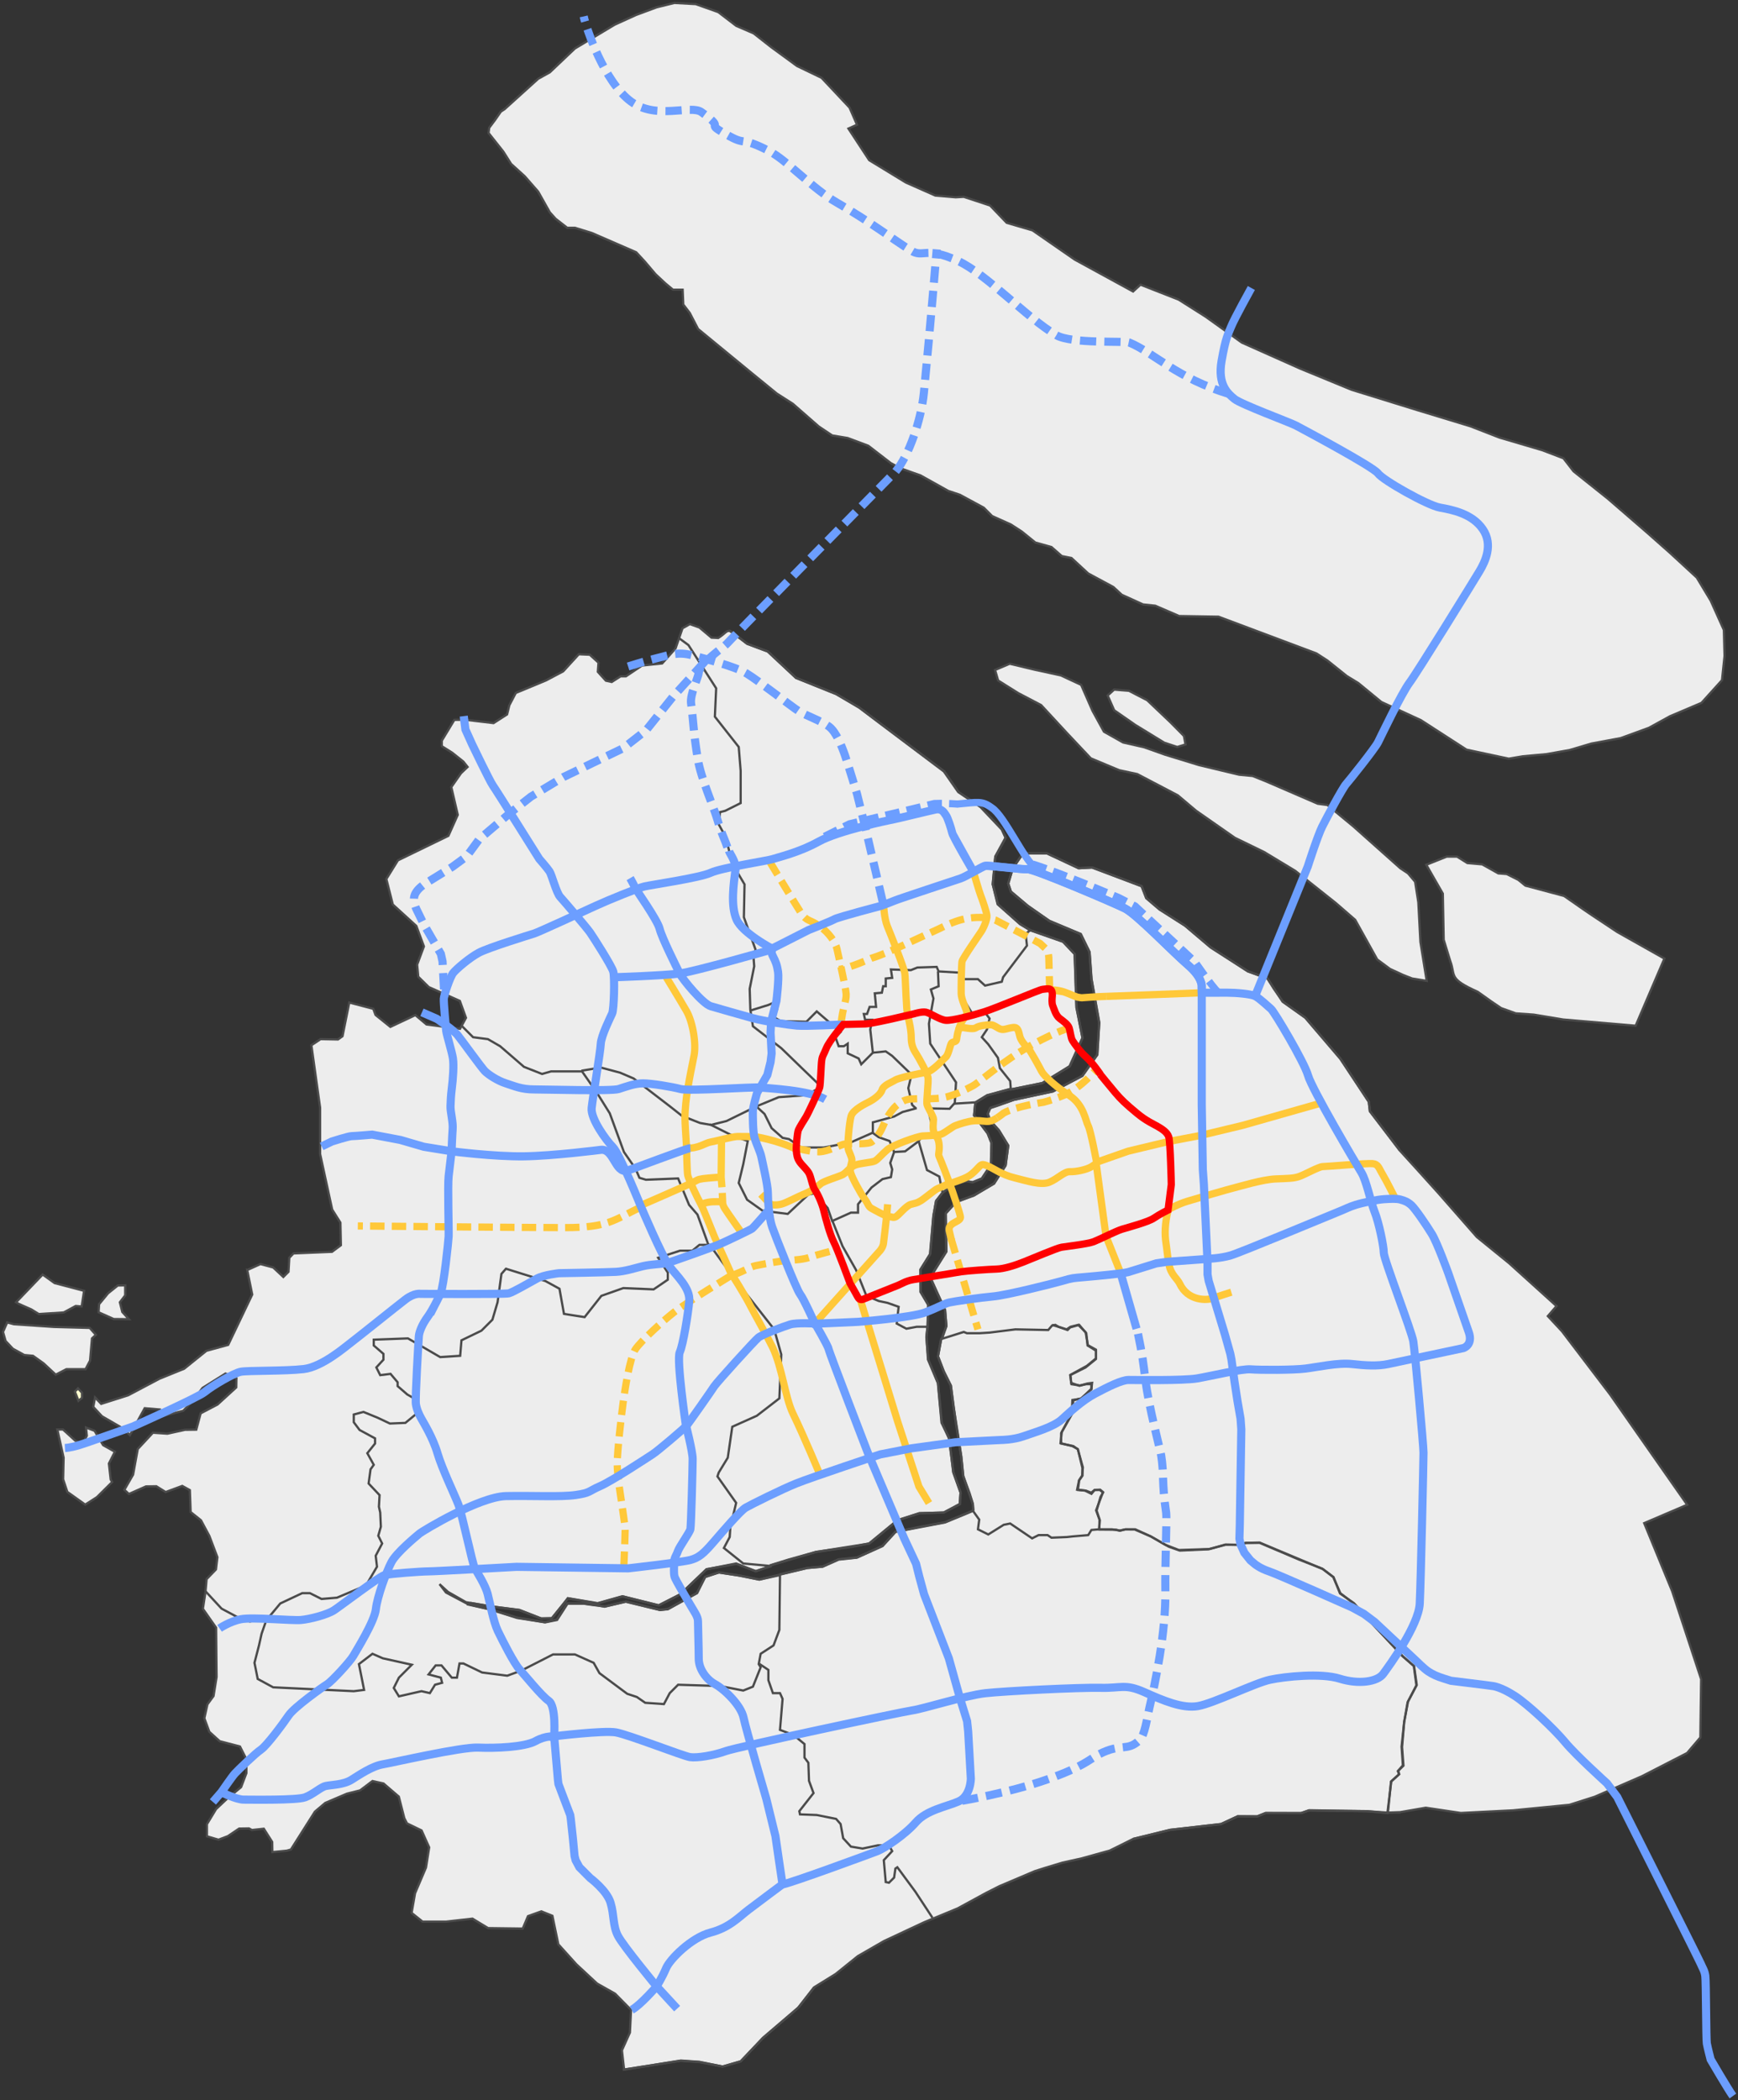 <?xml version="1.0" encoding="UTF-8" standalone="no"?>
<svg
   xmlns:dc="http://purl.org/dc/elements/1.1/"
   xmlns:cc="http://creativecommons.org/ns#"
   xmlns:rdf="http://www.w3.org/1999/02/22-rdf-syntax-ns#"
   xmlns:svg="http://www.w3.org/2000/svg"
   xmlns="http://www.w3.org/2000/svg"
   xmlns:sodipodi="http://sodipodi.sourceforge.net/DTD/sodipodi-0.dtd"
   xmlns:inkscape="http://www.inkscape.org/namespaces/inkscape"
   width="962.637"
   height="1162.962"
   id="svg2"
   sodipodi:version="0.32"
   inkscape:version="1.0 (4035a4fb49, 2020-05-01)"
   version="1.0"
   sodipodi:docname="Shanghai Middle Ring.svg"
   inkscape:output_extension="org.inkscape.output.svg.inkscape">
  <rect width="100%" height="100%" fill="#333333" stroke="none"/>
  <defs
     id="defs4">
    <inkscape:perspective
       sodipodi:type="inkscape:persp3d"
       inkscape:vp_x="0 : 600 : 1"
       inkscape:vp_y="0 : 1000 : 0"
       inkscape:vp_z="949 : 600 : 1"
       inkscape:persp3d-origin="474.5 : 400 : 1"
       id="perspective2629" />
    <inkscape:perspective
       id="perspective2676"
       inkscape:persp3d-origin="474.5 : 400 : 1"
       inkscape:vp_z="949 : 600 : 1"
       inkscape:vp_y="0 : 1000 : 0"
       inkscape:vp_x="0 : 600 : 1"
       sodipodi:type="inkscape:persp3d" />
    <inkscape:perspective
       sodipodi:type="inkscape:persp3d"
       inkscape:vp_x="0 : 600 : 1"
       inkscape:vp_y="0 : 1000 : 0"
       inkscape:vp_z="949 : 600 : 1"
       inkscape:persp3d-origin="474.5 : 400 : 1"
       id="perspective55-19" />
    <inkscape:perspective
       sodipodi:type="inkscape:persp3d"
       inkscape:vp_x="0 : 600 : 1"
       inkscape:vp_y="0 : 1000 : 0"
       inkscape:vp_z="949 : 600 : 1"
       inkscape:persp3d-origin="474.5 : 400 : 1"
       id="perspective55-1" />
    <inkscape:perspective
       sodipodi:type="inkscape:persp3d"
       inkscape:vp_x="0 : 600 : 1"
       inkscape:vp_y="0 : 1000 : 0"
       inkscape:vp_z="949 : 600 : 1"
       inkscape:persp3d-origin="474.5 : 400 : 1"
       id="perspective55-5" />
    <inkscape:perspective
       sodipodi:type="inkscape:persp3d"
       inkscape:vp_x="0 : 600 : 1"
       inkscape:vp_y="0 : 1000 : 0"
       inkscape:vp_z="949 : 600 : 1"
       inkscape:persp3d-origin="474.5 : 400 : 1"
       id="perspective55" />
  </defs>
  <sodipodi:namedview
     id="base"
     pagecolor="#ffffff"
     bordercolor="#666666"
     borderopacity="1.0"
     gridtolerance="10000"
     guidetolerance="10"
     objecttolerance="10"
     inkscape:pageopacity="1"
     inkscape:pageshadow="2"
     inkscape:zoom="4.3292732"
     inkscape:cx="521.10291"
     inkscape:cy="614.00409"
     inkscape:document-units="px"
     inkscape:current-layer="layer2"
     width="949px"
     height="1200px"
     inkscape:window-width="1920"
     inkscape:window-height="1017"
     inkscape:window-x="-8"
     inkscape:window-y="-8"
     showgrid="false"
     inkscape:window-maximized="1"
     fit-margin-top="1"
     fit-margin-left="1"
     fit-margin-bottom="1"
     fit-margin-right="1"
     inkscape:document-rotation="0"
     inkscape:lockguides="false"
     inkscape:snap-global="false" />
  <g
     inkscape:label="Administrative background"
     inkscape:groupmode="layer"
     id="layer1"
     style="display:inline"
     transform="translate(-3.337,-8.51)"
     sodipodi:insensitive="true">
    <path
       style="fill:#ededed;fill-opacity:1;fill-rule:evenodd;stroke:#4b4b4b;stroke-width:1.25;stroke-linecap:butt;stroke-linejoin:miter;stroke-miterlimit:4;stroke-dasharray:none;stroke-opacity:1"
       d="m 26.964,714.286 -14.732,15.357 1.518,0.893 6.875,3.036 4.196,2.589 13.839,-0.893 6.607,-3.571 3.304,0.268 1.339,-8.661 -16.339,-4.286 z"
       id="path11024"
       inkscape:connector-curvature="0" />
    <path
       style="fill:#ededed;fill-opacity:1;fill-rule:evenodd;stroke:#4b4b4b;stroke-width:1.25;stroke-linecap:butt;stroke-linejoin:miter;stroke-miterlimit:4;stroke-dasharray:none;stroke-opacity:1"
       d="m 68.571,720.357 -5.357,4.286 -5,6.071 -0.268,4.464 8.393,3.75 8.393,0.089 L 71.071,735 l -1.339,-5.357 2.946,-3.839 v -5.536 l -4.107,0.089 z"
       id="path11995"
       inkscape:connector-curvature="0" />
    <path
       style="fill:#ededed;fill-opacity:1;fill-rule:evenodd;stroke:#4b4b4b;stroke-width:1.25;stroke-linecap:butt;stroke-linejoin:miter;stroke-miterlimit:4;stroke-dasharray:none;stroke-opacity:1"
       d="m 34.196,769.732 5.893,-3.036 h 10.625 l 2.5,-4.732 1.071,-12.321 2.143,-1.964 -3.393,-3.839 L 33.304,743.304 10.982,741.786 7.321,740.804 5,746.071 l 1.429,5 4.018,4.286 6.339,3.482 4.821,0.446 5.893,4.196 z"
       id="path12966"
       inkscape:connector-curvature="0" />
    <path
       style="fill:#ffffd0;fill-opacity:1;fill-rule:evenodd;stroke:#4b4b4b;stroke-width:1.25;stroke-miterlimit:4;stroke-dasharray:none;stroke-opacity:1"
       d="m 46.518,777.321 -1.696,1.786 1.964,5.089 1.964,-1.607 v -2.857 z"
       id="path13937"
       inkscape:connector-curvature="0" />
    <path
       style="fill:#ededed;fill-opacity:1;fill-rule:evenodd;stroke:#4b4b4b;stroke-width:1.25;stroke-linecap:butt;stroke-linejoin:miter;stroke-miterlimit:4;stroke-dasharray:none;stroke-opacity:1"
       d="m 35.089,800.089 h 3.125 l 6.875,6.25 4.018,1.607 2.321,-4.375 -0.446,-4.554 4.732,1.786 4.732,7.946 6.518,3.661 -3.304,6.518 0.982,8.839 0.804,1.429 -8.482,8.393 -6.429,4.107 -9.911,-7.054 -2.321,-6.964 0.268,-11.964 z"
       id="path14908"
       inkscape:connector-curvature="0" />
    <path
       style="fill:#ededed;fill-opacity:1;fill-rule:evenodd;stroke:#4b4b4b;stroke-width:1.25;stroke-linecap:butt;stroke-linejoin:miter;stroke-miterlimit:4;stroke-dasharray:none;stroke-opacity:1"
       d="m 140.268,711.786 2.768,13.571 -13.304,27.857 -12.054,3.304 -12.321,9.911 -13.661,5.536 -17.411,9.196 L 59.375,785.893 55.982,782.321 55,787.589 l 4.821,5.179 11.875,6.875 3.571,3.571 8.214,-14.911 8.393,0.714 -0.179,4.107 13.125,-3.393 5.089,-5.268 5.625,-7.411 12.679,-7.946 6.071,2.589 -0.089,5.089 -10.357,9.464 -9.375,4.911 -2.411,9.018 -6.25,0.089 -9.732,2.143 -8.036,-0.536 -8.393,9.018 -2.589,14.196 -4.821,8.393 2.5,2.321 9.464,-4.196 5.714,-0.089 5.179,3.214 9.196,-3.393 4.196,2.321 0.446,12.143 5.714,4.554 4.643,8.661 4.464,11.786 -0.804,6.786 -5.179,5.357 -0.625,7.054 -1.429,9.375 7.321,10.446 0.268,27.321 -1.696,10.536 -3.393,4.643 -1.696,7.679 2.768,7.5 5.714,5.179 11.25,2.946 3.571,7.054 v 7.679 l -2.946,7.768 -7.589,6.25 -6.25,5.893 -5.089,8.393 v 6.696 l 6.429,1.875 5.179,-1.964 6.25,-4.197 5.446,-0.089 1.607,0.893 6.607,-0.714 4.643,7.321 0.089,5.625 8.036,-0.803 2.232,-0.625 13.304,-20.982 5.714,-4.821 11.982,-5.117 7.324,-1.831 6.85,-5.177 6.124,1.357 8.46,7.26 3.062,11.964 1.484,2.873 8.081,3.914 4.198,9.375 -1.768,11.175 -6.061,14.237 -1.894,10.859 6.061,4.83 h 13.069 l 14.584,-1.641 8.649,5.24 19.193,0.253 2.904,-6.882 7.387,-2.652 6.124,2.462 3.283,15.784 10.038,11.112 11.427,10.607 9.975,5.619 8.839,8.965 -0.631,12.564 -4.419,9.849 1.2,10.67 31.441,-5.019 10.354,0.726 12.753,2.588 10.038,-2.904 12.248,-12.816 19.824,-17.046 8.713,-11.175 11.801,-7.304 12.311,-9.901 14.502,-8.353 22.169,-10.368 18.6,-7.697 15.718,-8.553 7.458,-3.777 19.473,-8.265 6.118,-1.946 9.31,-2.803 10.582,-2.347 15.583,-4.326 13.088,-6.497 20.329,-4.988 28.221,-3.22 9.218,-4.293 10.796,0.126 4.735,-1.957 19.698,0.063 4.356,-1.578 32.451,0.568 10.985,0.758 6.945,-0.253 14.205,-2.462 19.432,2.91 28.99,-1.468 31.148,-3.052 14.019,-4.458 26.155,-11.379 25.005,-12.844 7.351,-8.623 0.431,-32.262 -16.034,-48.697 -15.501,-37.719 23.814,-10.178 -42.729,-61.086 -26.609,-34.952 -7.842,-8.421 4.79,-5.556 -26.193,-23.678 -17.93,-14.573 -21.236,-24.222 -11.644,-12.912 -9.934,-10.925 -16.478,-21.655 -0.505,-5.114 -15.847,-23.865 -19.445,-22.792 -12.501,-8.839 -8.397,-12.879 -10.922,-3.914 -20.645,-13.448 -14.016,-11.806 -14.268,-9.028 -7.26,-6.187 -2.589,-6.692 -27.4,-10.354 -7.387,0.442 -17.551,-8.207 -13.321,-0.126 -5.619,8.271 -2.589,8.46 1.515,4.609 9.303,7.789 12.009,8.304 17.411,7.321 4.84,9.984 1.073,14.837 4.293,24.181 -1.073,17.867 -8.271,11.617 -16.352,8.713 -21.466,4.546 -13.195,4.483 -1.326,3.22 1.326,4.104 4.609,4.924 5.303,8.649 -1.452,11.112 -6.377,9.912 -11.175,6.692 -9.849,3.409 -5.682,6.44 0.316,21.15 -7.134,11.427 -1.073,4.419 7.45,16.478 0.758,8.902 -2.589,7.071 -0.379,0.316 -1.705,9.344 3.157,8.334 3.977,8.081 2.841,21.087 2.967,18.498 1.073,10.354 5.303,15.72 0.126,3.536 -15.594,6.44 -27.337,5.177 -7.26,7.829 -14.079,6.377 -10.228,1.01 -8.839,4.041 -8.397,0.758 -15.215,3.662 -11.49,2.778 -11.49,-2.273 -10.796,-1.705 -7.702,2.462 -4.419,8.965 -16.099,8.776 -4.419,0.631 -19.003,-4.609 -11.68,2.652 -8.271,-1.073 -3.346,-0.505 h -8.965 l -5.808,9.028 -6.566,1.326 -15.657,-2.462 -14.773,-4.672 -11.869,-2.652 1.105,-0.947 11.775,1.957 14.95,1.954 12.366,4.732 5.848,-0.223 6.562,-8.08 2.232,-2.991 16.518,2.768 13.661,-3.839 20.134,5 12.098,-6.161 14.375,-13.795 16.652,-2.946 10.759,4.018 7.634,-2.679 0.938,-0.67 24.777,-7.321 29.509,-4.643 15.491,-12.902 12.188,-3.839 13.527,-0.446 8.795,-4.732 0.446,-6.339 -4.062,-11.25 -2.232,-18.884 -4.241,-8.527 -2.009,-21.92 -5.491,-13.036 -0.848,-12.5 0.58,-5.938 0.402,-11.786 -4.196,-7.232 -0.134,-12.321 5.312,-8.527 1.875,-21.295 1.518,-8.259 3.616,-4.554 6.161,-4.509 6.473,-1.83 3.884,0.58 5.223,-2.054 5.089,-7.679 0.223,-11.964 -2.098,-5.312 -7.545,-9.955 0.67,-7.009 6.786,-4.196 12.679,-3.482 0.402,0.223 17.188,-3.482 15.357,-9.33 7.009,-15.625 -3.438,-16.964 -0.893,-27.812 -0.089,-1.741 -6.429,-6.83 -18.17,-6.339 -5.714,-3.482 -12.321,-10.938 -2.723,-11.071 1.429,-15.357 5.714,-10.446 -2.188,-4.732 -11.786,-12.321 -12.277,-8.214 -7.946,-11.384 -35,-26.339 -11.964,-9.062 -12.768,-7.545 -22.232,-8.884 L 428.616,369.286 417.143,365 c -12.751,-10.004 -8.653,-7.909 -15.982,-3.214 l -3.75,-0.179 -6.696,-5.625 -5.268,-1.875 -4.107,2.321 -3.839,11.161 -7.411,8.304 -11.161,1.161 L 350,383.036 h -2.946 l -4.911,3.125 -3.214,-0.714 -4.464,-4.911 0.357,-5.089 -4.821,-4.375 -6.071,-0.268 -8.661,9.464 -9.464,5 -16.786,6.964 -3.571,6.786 -1.25,5.089 -7.5,4.821 -15.804,-1.875 -5.893,0.089 -6.964,11.518 v 3.036 l 5.804,3.661 6.161,4.911 2.321,2.946 -3.661,3.482 -5.357,7.679 3.571,15.357 -5.179,11.607 -27.946,13.571 -6.429,10.357 3.571,14.107 13.036,11.875 4.196,11.339 -3.75,10.089 0.625,6.696 5.804,5.714 17.232,7.679 3.393,9.375 -3.304,6.071 -18.571,-2.411 -6.161,-5.179 -13.839,6.518 -8.214,-6.607 -1.25,-3.393 -13.304,-3.482 -3.75,18.661 -2.5,1.786 -9.643,-0.179 -5.089,3.393 4.821,34.554 v 25.625 l 6.696,30.804 4.554,7.232 0.268,12.5 -4.911,3.661 -21.339,0.893 -2.321,2.411 -0.446,7.768 -2.857,2.857 -5.625,-5.268 -7.054,-1.875 -7.321,3.304 z"
       id="path15879"
       inkscape:connector-curvature="0"
       sodipodi:nodetypes="cccccccccccccccccccccccccccccccccccccccccccccccccccccccccccccccccccccccccccccccccccccccccccccccccccccccccccccccccccccccccccccccccccccccccccccccccccccccccccccccccccccccccccccccccccccccccccccccccccccccccccccccccccccccccccccccccccccccccccccccccccccccccccccccccccccccccccccccccccccccccccccccccccccccccccccccccccccccccccccccccccccccccccccccccccccccccccccccccccccccccccccccccc" />
    <path
       style="display:inline;fill:#ededed;fill-opacity:1;fill-rule:evenodd;stroke:#4b4b4b;stroke-width:1.25;stroke-linecap:butt;stroke-linejoin:miter;stroke-miterlimit:4;stroke-dasharray:none;stroke-opacity:1"
       d="m 343.876,22.143 -22.091,13.214 -13.929,13.214 -6.429,3.571 -18.571,16.786 -2.143,1.429 -3.214,4.643 -3.214,4.286 -0.357,2.857 8.214,10.357 4.286,6.786 7.5,6.786 7.5,8.571 6.429,11.429 3.214,3.571 6.429,5 h 4.286 l 9.286,2.857 24.643,10.714 4.643,5 6.071,7.143 5.357,5 4.286,3.571 h 5.357 l 0.357,8.214 3.571,4.643 4.643,8.929 30,24.643 13.571,11.071 8.929,5.714 14.286,12.5 7.5,5 8.571,1.429 11.429,4.286 12.5,9.643 5.357,2.857 11.071,3.929 15.357,8.571 L 535,282.5 l 13.214,7.143 4.643,4.643 10.357,4.643 6.071,3.929 7.5,6.071 8.929,2.5 5.714,5 5.357,1.071 9.286,8.571 13.929,7.5 4.643,4.286 11.786,5.357 6.786,0.714 13.214,5.714 L 678.214,350 732.5,370.357 l 6.071,3.929 10.714,8.571 6.429,3.929 12.727,10.453 21.882,10.052 25.27,16.333 23.402,5 7.874,-1.329 13.092,-1.185 12.788,-2.287 12.043,-3.571 16.168,-3.001 15.658,-5.706 11.76,-6.45 17.361,-7.369 11.372,-12.581 1.403,-13.371 -0.366,-14.404 -7.317,-16.281 -7.683,-12.74 -14.769,-13.607 -12.74,-11.268 -21.788,-18.85 -18.964,-15.127 -5.592,-7.217 -11.768,-4.49 -23.681,-6.982 -16.076,-6.246 -29.617,-9.011 -36.255,-11.228 -28.428,-11.703 -32.352,-14.421 -20.026,-14.321 -14.9,-9.438 -21.15,-8.297 -4.12,3.772 -32.344,-17.674 -23.38,-16.185 -14.268,-4.164 -9.198,-9.577 -14.587,-4.817 -4.486,0.258 -11.276,-0.958 -16.298,-7.204 -20.331,-12.4 -11.49,-17.491 4.748,-2.121 -4.12,-9.473 -15.51,-16.503 -13.611,-6.55 -14.268,-10.431 -9.743,-7.635 -9.643,-4.164 -9.934,-7.605 -12.461,-4.429 -11.829,-0.653 -9.809,2.409 -11.45,4.247 z"
       id="path2233"
       inkscape:connector-curvature="0"
       sodipodi:nodetypes="cccccccccccccccccccccccccccccccccccccccccccccccccccccccccccccccccccccccccccccccccccccccccccccccccccccccccccccccccc" />
    <path
       style="display:inline;fill:#ededed;fill-opacity:1;fill-rule:evenodd;stroke:#4b4b4b;stroke-width:1.25;stroke-linecap:butt;stroke-linejoin:miter;stroke-miterlimit:4;stroke-dasharray:none;stroke-opacity:1"
       d="m 637.073,422.308 -11.716,-2.666 -10.574,-5.964 -6.29,-11.468 -6.342,-14.477 -11.269,-5.229 -14.273,-3.105 -14.019,-3.344 -8.116,3.446 1.689,5.825 11.07,6.946 12.762,6.686 14.522,15.705 12.978,13.765 15.719,6.572 10,2.143 22.5,11.786 10.113,8.532 21.468,14.978 16.276,7.918 17.143,10.357 22.5,17.857 10.714,9.286 12.204,21.951 7.082,5.244 7.317,3.367 4.926,1.929 8.092,1.32 -3.471,-21.529 -1.163,-21.956 -1.772,-11.398 -3.929,-4.643 -4.286,-2.857 -26.071,-23.214 -14.286,-11.786 -5.357,-0.714 -28.929,-12.5 -7.143,-2.857 -7.5,-0.714 -22.169,-5.313 -18.829,-5.775 z"
       id="path2237"
       inkscape:connector-curvature="0"
       sodipodi:nodetypes="cccccccccccccccccccccccccccccccccccccccccc" />
    <path
       style="display:inline;fill:#ededed;fill-opacity:1;fill-rule:evenodd;stroke:#4b4b4b;stroke-width:1.25;stroke-linecap:butt;stroke-linejoin:miter;stroke-miterlimit:4;stroke-dasharray:none;stroke-opacity:1"
       d="m 793.323,487.374 9.156,15.961 0.487,25.56 3.635,11.828 c 3.054,8.184 -1.325,9.637 15.227,17.006 l 7.353,5.231 5.588,3.781 8.088,2.902 10,0.714 16.235,2.706 40.193,3.443 15.92,-37.192 -26.101,-14.701 c -13.42,-8.887 -16.376,-10.809 -24.818,-16.756 l -4.643,-3.214 -21.429,-5.714 -3.929,-3.214 -6.429,-3.214 -4.643,-0.357 -8.929,-5 -8.214,-0.714 -5.714,-3.571 h -5.714 z"
       id="path2239"
       inkscape:connector-curvature="0"
       sodipodi:nodetypes="cccccccccccccccccccccccc" />
    <a
       id="a2267"
       style="display:inline;fill:#f7d3aa;fill-opacity:1;stroke:#4b4b4b;stroke-width:1.25;stroke-miterlimit:4;stroke-dasharray:none;stroke-opacity:1" />
    <path
       style="display:inline;fill:none;stroke:#4b4b4b;stroke-width:1.25;stroke-linecap:butt;stroke-linejoin:miter;stroke-miterlimit:4;stroke-dasharray:none;stroke-opacity:1"
       d="m 117.143,889.643 8.929,9.643 10,5.357 5.714,1.786 L 147.5,905 h 3.929 l 7.143,-8.571 12.143,-5.714 H 175 l 6.429,3.214 8.571,-0.714 16.071,-6.786 6.071,-10.357 L 211.429,870 215,863.214 l -2.143,-4.286 1.429,-5 -0.357,-7.857 -0.714,-3.214 0.357,-6.429 L 207.5,830 l 1.071,-7.857 1.786,-2.5 -3.571,-6.429 4.286,-5.357 V 805 l -8.571,-4.643 -3.214,-4.286 v -4.286 l 5.357,-1.429 7.857,3.214 6.786,3.214 8.571,-0.357 6.071,-5 v -7.857 l -5,-2.857 -5.357,-4.643 v -2.143 l -3.929,-4.643 -5.714,0.714 -2.143,-4.286 3.929,-4.286 v -3.214 l -5.357,-4.643 v -3.214 l 18.929,-0.714 17.857,10.357 11.071,-0.714 0.714,-8.571 11.071,-5.357 6.071,-6.071 2.857,-9.643 2.143,-15.714 2.5,-2.857 21.786,6.786 7.857,4.286 2.5,13.929 11.429,1.786 9.286,-11.786 12.143,-4.286 16.786,0.714 7.857,-5.357 v -3.929 L 367.857,705 380,701.071 h 6.786 l 3.929,-3.214 h 5.714 L 410,716.429 l 22.143,28.214 3.929,13.929 L 435,782.857 422.5,792.5 l -13.571,6.071 -2.5,17.143 -5,8.214 -0.714,2.143 10.357,14.643 -3.214,13.571 -0.357,5.357 -3.214,6.071 10.714,8.571 15.714,1.429 -8.929,2.857 -10.714,-4.286 L 394.643,877.5 380,891.429 368.214,897.5 l -20,-5 -13.929,3.929 -16.429,-2.857 -8.929,11.071 h -6.071 L 291.071,900 l -17.143,-2.143 -12.5,-2.143 -10,-5.714 -4.643,-4.286 3.571,4.643 12.143,6.429 12.143,2.857 15.357,4.643 15,2.5 6.786,-1.429 5.714,-8.929 h 8.929 l 8.214,1.071 3.571,0.714 L 350,895.357 368.929,900 l 4.286,-0.357 9.643,-5.357 6.429,-3.571 4.643,-8.929 7.5,-2.5 12.143,1.786 10.357,2.143 11.429,-2.5 -0.357,30.357 -3.214,8.571 -7.143,4.643 -1.071,5.714 1.071,1.786 L 420.357,942.5 415,944.643 l -12.857,-2.5 -23.214,-0.714 -4.643,4.643 -3.214,6.071 -10.357,-0.714 -4.643,-3.214 -5.357,-1.786 L 335.357,935 l -3.214,-5.714 -10.357,-4.643 h -12.143 l -17.5,8.929 -7.857,2.857 -13.929,-1.786 -10.357,-5 h -2.143 L 256.429,937.5 h -2.857 l -5.714,-6.786 h -3.214 l -3.929,5 6.786,1.786 0.714,2.857 -3.929,1.071 -2.857,4.643 -4.643,-1.071 -12.5,2.857 -2.857,-4.643 2.857,-5.714 7.143,-7.143 -16.071,-3.571 -5.714,-2.5 -7.5,5.714 L 205,944.286 199.286,945 l -44.643,-2.143 -8.571,-4.643 -1.786,-8.929 2.5,-9.643 1.429,-6.429 L 151.071,905"
       id="path2292"
       inkscape:connector-curvature="0" />
    <path
       style="display:inline;fill:none;stroke:#4b4b4b;stroke-width:1.25;stroke-linecap:butt;stroke-linejoin:miter;stroke-miterlimit:4;stroke-dasharray:none;stroke-opacity:1"
       d="M 395.714,697.857 389.643,681.071 385,675.714 l -6.071,-14.643 -17.857,0.714 -3.571,-1.071 -2.143,-5 -6.429,-9.286 L 341.071,625 l -7.143,-11.429 -8.214,-11.786 h -17.143 l -5,1.429 -10,-3.929 -13.214,-11.429 -6.786,-3.929 -8.214,-1.071 -6.429,-6.429"
       id="path2294"
       inkscape:connector-curvature="0" />
    <path
       style="display:inline;fill:none;stroke:#4b4b4b;stroke-width:1.25;stroke-linecap:butt;stroke-linejoin:miter;stroke-miterlimit:4;stroke-dasharray:none;stroke-opacity:1"
       d="m 348.214,1154.643 32.143,-5 10.357,0.714 12.857,2.5 10,-2.857 12.5,-13.214 19.286,-16.429 8.929,-11.428"
       id="path4262"
       inkscape:connector-curvature="0" />
    <path
       style="display:inline;fill:none;stroke:#4b4b4b;stroke-width:1.25;stroke-linecap:butt;stroke-linejoin:miter;stroke-miterlimit:4;stroke-dasharray:none;stroke-opacity:1"
       d="m 423.571,929.643 5.357,3.571 v 5.714 l 2.5,7.143 h 3.929 l 1.429,3.214 -1.429,17.143 7.5,2.857 6.071,5 v 7.5 l 2.143,2.857 0.357,10 2.5,6.786 -7.857,10 0.357,1.786 9.286,0.357 10.714,2.143 2.5,2.857 1.429,7.857 4.286,4.643 6.429,1.071 8.571,-1.786 h 6.071 l 1.786,3.214 -4.643,5 1.071,12.143 1.786,0.357 2.857,-2.857 0.714,-5 1.071,-0.714 10,13.571 9.472,14.415"
       id="path2296"
       inkscape:connector-curvature="0" />
    <path
       style="display:inline;fill:none;stroke:#4b4b4b;stroke-width:1.25;stroke-linecap:butt;stroke-linejoin:miter;stroke-miterlimit:4;stroke-dasharray:none;stroke-opacity:1"
       d="m 379.286,361.786 5.357,3.929 15.357,23.929 -0.714,15.714 13.214,16.786 1.071,13.214 v 17.857 L 405,457.5 l -2.857,0.714 -0.714,6.786 3.929,7.143 3.571,14.643 6.786,11.429 -0.357,18.214 6.429,17.857 -1.071,4.643 0.357,4.643 -2.5,12.5 0.357,11.429 1.429,9.286 15.714,12.143 L 447.5,600 l 9.643,9.286 -1.429,2.5 -6.071,3.214 -15,1.071 -12.143,5 -16.786,8.214 -8.571,2.143 -6.071,-1.071 -10,-3.929 -6.786,-5.357 -20,-15.357 -7.5,-3.214 -10.714,-2.857 -10.714,1.786"
       id="path2298"
       inkscape:connector-curvature="0" />
    <path
       style="display:inline;fill:none;stroke:#4b4b4b;stroke-width:1.25;stroke-linecap:butt;stroke-linejoin:miter;stroke-miterlimit:4;stroke-dasharray:none;stroke-opacity:1"
       d="m 407.143,357.5 10,7.5 11.429,4.286 15.714,14.643 22.143,8.929 12.857,7.5 24.286,18.214 22.857,17.143 7.857,11.429 12.143,8.214 11.786,12.5 2.143,4.643 -5.714,10.357 -1.429,15.357 2.857,11.071 12.5,11.071 5.357,3.214 -2.5,2.143 0.714,6.429 -13.214,17.5 -0.714,2.5 -9.286,2.143 L 545,550.714 h -9.643 v -3.571 l -12.143,-0.714 -1.071,-2.5 -10.714,0.357 -3.571,1.429 -11.071,-0.357 L 497.5,550 l -3.571,0.357 v 4.286 H 492.5 l -0.714,3.571 -3.929,0.357 0.714,7.5 H 485 L 483.571,570 h -1.786 l 0.714,3.214 h 3.929 l -1.071,5.357 1.429,12.857 -6.429,6.429 -1.429,-3.214 -6.071,-2.857 v -5.357 l -2.143,1.429 h -2.857 l -1.786,-5 L 468.929,580 455.714,568.571 450,574.286 l -14.286,-0.357 -4.286,-2.5 2.143,-3.214 1.071,-5.714 -5.714,2.5 -10.357,3.214"
       id="path2300"
       inkscape:connector-curvature="0" />
    <path
       style="display:inline;fill:none;stroke:#4b4b4b;stroke-width:1.25;stroke-linecap:butt;stroke-linejoin:miter;stroke-miterlimit:4;stroke-dasharray:none;stroke-opacity:1"
       d="m 535,550.357 2.143,11.786 4.643,7.5 h 3.929 l 2.143,-1.786 3.571,4.643 -1.429,6.071 -2.857,4.286 3.571,3.929 5.357,7.5 1.071,5.714 5.714,7.143 0.357,4.643 17.5,-3.571 15,-9.286 7.143,-15.714 -3.214,-16.786 -1.071,-29.643 L 592.143,530 573.929,523.571"
       id="path2302"
       inkscape:connector-curvature="0" />
    <path
       style="display:inline;fill:none;stroke:#4b4b4b;stroke-width:1.25;stroke-linecap:butt;stroke-linejoin:miter;stroke-miterlimit:4;stroke-dasharray:none;stroke-opacity:1"
       d="M 563.214,611.429 550,615 l -6.429,3.929 -11.429,0.714 0.714,-11.786 -14.286,-21.429 -0.714,-11.071 2.5,-13.929 -1.429,-5 4.286,-1.786 -0.357,-8.214"
       id="path2304"
       inkscape:connector-curvature="0" />
    <path
       style="display:inline;fill:none;stroke:#4b4b4b;stroke-width:1.25;stroke-linecap:butt;stroke-linejoin:miter;stroke-miterlimit:4;stroke-dasharray:none;stroke-opacity:1"
       d="M 532.143,619.286 529.286,622.5 517.14,622.257"
       id="path4227"
       inkscape:connector-curvature="0" />
    <path
       style="display:inline;fill:none;stroke:#4b4b4b;stroke-width:1.25;stroke-linecap:butt;stroke-linejoin:miter;stroke-miterlimit:4;stroke-dasharray:none;stroke-opacity:1"
       d="m 510.694,622.306 -2.122,-1.949 -2.143,-9.286 1.786,-7.5 -10.714,-10.357 -3.571,-2.5 -7.143,0.714"
       id="path2306"
       inkscape:connector-curvature="0"
       sodipodi:nodetypes="ccccccc" />
    <path
       style="display:inline;fill:none;stroke:#4b4b4b;stroke-width:1.25;stroke-linecap:butt;stroke-linejoin:miter;stroke-miterlimit:4;stroke-dasharray:none;stroke-opacity:1"
       d="m 422.143,621.071 4.643,4.286 3.929,7.857 6.071,5.357 3.571,0.714 6.786,4.643 h 12.5 l 15,-2.857 12.143,-5.357 V 630 l 11.786,-3.214 4.643,-2.5 7.857,-2.143"
       id="path2308"
       inkscape:connector-curvature="0" />
    <path
       style="display:inline;fill:none;stroke:#4b4b4b;stroke-width:1.25;stroke-linecap:butt;stroke-linejoin:miter;stroke-miterlimit:4;stroke-dasharray:none;stroke-opacity:1"
       d="m 517.143,621.847 2.143,8.868 3.214,5.714 -2.857,2.143 h -6.071 l -1.786,2.143 -7.143,5.357 -6.071,0.357 -2.5,-6.071 -6.071,-2.143 -3.929,-2.857"
       id="path2310"
       inkscape:connector-curvature="0"
       sodipodi:nodetypes="ccccccccccc" />
    <path
       style="display:inline;fill:none;stroke:#4b4b4b;stroke-width:1.25;stroke-linecap:butt;stroke-linejoin:miter;stroke-miterlimit:4;stroke-dasharray:none;stroke-opacity:1"
       d="m 543.571,618.929 -0.714,7.143 7.5,10 2.143,5.357 -0.357,12.143 -5,7.5 -5,2.143 -4.938,-1.02"
       id="path2312"
       sodipodi:nodetypes="cccccccc"
       inkscape:connector-curvature="0" />
    <path
       style="display:inline;fill:none;stroke:#4b4b4b;stroke-width:1.25;stroke-linecap:butt;stroke-linejoin:miter;stroke-miterlimit:4;stroke-dasharray:none;stroke-opacity:1"
       d="m 538.571,662.5 -7.143,2.143 -6.071,4.286 -1.786,-8.929 -6.786,-3.571 -4.643,-16.071"
       id="path2314"
       inkscape:connector-curvature="0" />
    <path
       style="display:inline;fill:none;stroke:#4b4b4b;stroke-width:1.25;stroke-linecap:butt;stroke-linejoin:miter;stroke-miterlimit:4;stroke-dasharray:none;stroke-opacity:1"
       d="m 396.429,631.071 12.143,6.071 8.929,3.214 -2.5,12.857 -2.5,10.357 4.643,9.286 8.571,6.071 13.929,1.786 L 451.071,670 l 3.571,-0.714 7.143,8.214 2.5,7.143 L 474.643,680 h 3.929 v -4.643 l 7.5,-9.286 6.071,-4.643 4.643,-1.071 0.714,-4.286 -1.071,-3.571 2.143,-6.071"
       id="path2316"
       inkscape:connector-curvature="0" />
    <path
       style="display:inline;fill:none;stroke:#4b4b4b;stroke-width:1.25;stroke-linecap:butt;stroke-linejoin:miter;stroke-miterlimit:4;stroke-dasharray:none;stroke-opacity:1"
       d="M 464.286,684.286 470,698.571 l 7.5,13.214 5.714,14.286 6.786,2.857 5,1.071 6.071,2.143 -1.071,9.286 5.357,2.857 5.714,-1.071 h 6.071 l 0.357,-12.143 -4.286,-7.143 v -12.5 l 5.357,-8.571 1.786,-21.071 1.429,-8.214 3.571,-4.643"
       id="path2318"
       inkscape:connector-curvature="0" />
    <path
       style="display:inline;fill:none;stroke:#4b4b4b;stroke-width:1.25;stroke-linecap:butt;stroke-linejoin:miter;stroke-miterlimit:4;stroke-dasharray:none;stroke-opacity:1"
       d="M 429.643,875.357 440,872.143 455.357,867.857 475.714,865 484.643,863.214 500.357,850.357 512.5,846.429 526.071,846.071 535,841.429 535.357,835 531.429,823.929 528.929,805 525,796.429 522.857,774.286 517.5,761.429 l -1.071,-12.5 0.714,-6.071"
       id="path2320"
       inkscape:connector-curvature="0" />
    <path
       style="display:inline;fill:none;stroke:#4b4b4b;stroke-width:1.25;stroke-linecap:butt;stroke-linejoin:miter;stroke-miterlimit:4;stroke-dasharray:none;stroke-opacity:1"
       d="m 435,880.357 15.357,-3.571 8.571,-0.714 8.929,-3.929 10,-1.071 14.286,-6.429 7.143,-7.857 13.929,-2.857 13.571,-2.5 12.143,-5 3.214,-1.429 3.571,5 -0.714,5.357 5.714,2.857 8.571,-5.357 3.571,-0.714 12.143,8.214 3.571,-1.786 h 5 l 2.143,1.429 8.571,-0.357 3.214,-0.357 8.571,-0.714 1.786,-2.857 4.286,-0.357 h 7.143 l 4.286,0.714 3.214,-0.714 h 5.357 l 8.571,3.929 10,5.714 6.071,2.143 15.714,-0.714 9.643,-2.5 h 8.214 l 2.857,-1.071 h 7.857 l 21.786,9.286 12.857,5 6.071,4.643 3.929,8.929 7.857,6.071 9.643,10.714 17.143,18.214 6.071,5.357 1.429,10.714 -4.643,8.929 -2.143,11.429 -1.429,13.571 0.714,10.357 -2.5,2.857 0.357,2.143 -4.286,3.929 -2.143,17.5 -11.429,-1.071 -32.143,-0.357 -4.286,1.429 h -19.643 l -4.643,1.786 h -10.714 l -9.286,4.286 -28.214,3.214 -20.357,5"
       id="path4247"
       inkscape:connector-curvature="0" />
    <path
       style="display:inline;fill:none;stroke:#4b4b4b;stroke-width:1.25;stroke-linecap:butt;stroke-linejoin:miter;stroke-miterlimit:4;stroke-dasharray:none;stroke-opacity:1"
       d="M 612.143,855 612.5,850.357 610.714,845 l 2.143,-7.5 1.429,-2.5 -1.786,-1.429 h -2.857 l -1.786,2.143 -3.571,-1.786 -3.929,-0.357 0.714,-5.357 1.786,-2.5 v -4.286 l -2.5,-10.357 -2.5,-1.786 -6.786,-1.429 v -5.714 l 6.071,-10.714 0.714,-7.5 4.286,-1.071 5.714,-5 V 775 H 605 l -3.571,0.714 -4.643,-0.714 -0.714,-5 8.571,-4.286 5.714,-4.643 v -4.643 l -4.643,-2.857 -0.714,-6.786 -3.929,-4.643 -5,1.429 -1.429,1.429 -5,-1.786 -1.786,-1.071 -1.786,0.357 -2.143,2.5 -18.214,-0.357 -14.286,1.786 -5.714,0.357 h -6.786 l -1.786,-0.714 -12.5,3.929 -1.786,9.643 3.214,8.214 3.929,7.857 1.429,11.429 2.5,15.714 1.786,11.786 1.071,11.071 3.571,9.643 1.786,5.714 L 542.5,845"
       id="path2328"
       inkscape:connector-curvature="0" />
    <path
       style="display:inline;fill:none;stroke:#4b4b4b;stroke-width:1.25;stroke-linecap:butt;stroke-linejoin:miter;stroke-miterlimit:4;stroke-dasharray:none;stroke-opacity:1"
       d="m 586.071,742.143 8.036,2.5 2.143,-1.429 4.286,-1.071 4.107,4.107 1.25,7.143 4.464,2.5 1e-5,4.821 -5,4.107 -9.107,5 0.357,4.464 4.643,1.607 4.286,-1.25 2.679,-0.357 -0.357,3.214 -5.714,5.536 -4.821,0.714 -0.385,7.562 -5.498,10.092 -0.705,6.255 6.539,1.632 3.007,1.641 2.827,10.127 -0.352,4.47 -1.77,2.689 -1.057,5.168 4.959,0.581 2.848,1.113 1.921,-1.548 3.016,-0.116 1.605,1.313 -3.839,10.112 1.875,5.144 -0.105,5.52 9.398,0.079 1.952,0.555 2.893,-0.707 5.375,0.04 9.052,3.878 7.8,4.528 7.612,2.951 17.071,-0.548 8.691,-2.493 7.807,0.18 3.791,-1.093 7.341,-0.188 35.062,14.704 5.894,4.451 3.596,9.047 7.662,5.335 26.754,29.2 6.601,5.688 1.475,10.461 -5.066,9.578 -1.884,10.815 -1.177,13.997 0.768,10.285 -3.122,3.037 0.768,1.623 -4.536,4.097 -1.707,17.179 6.835,0.034"
       id="path4234"
       inkscape:connector-curvature="0" />
    <path
       style="display:inline;fill:none;stroke:#4b4b4b;stroke-width:1.25;stroke-linecap:butt;stroke-linejoin:miter;stroke-miterlimit:4;stroke-dasharray:none;stroke-opacity:1"
       d="m 778.571,645.357 -16.429,-21.429 -0.714,-5.357 -15.714,-23.929 -19.286,-22.5 -12.5,-8.929 -5,-7.143 -3.571,-5.714 -10.714,-3.929 -20.714,-13.214 -14.286,-12.143 -13.929,-8.929 -7.5,-6.429 -2.5,-6.429 -27.5,-10.357 -7.5,0.357 -17.5,-8.214 H 570 l -5.714,8.214 -2.5,8.571 1.429,4.286 L 572.5,510 l 12.143,8.571 17.143,7.143 5,10 1.071,15 4.286,24.286 -1.071,17.5 -8.214,11.786 -16.429,8.571 L 565,617.5 l -8.929,3.214 -4.286,1.429 -1.429,3.214 1.429,3.571 5,5.714 5,8.214 -1.429,10.714 -6.429,10.357 -11.071,6.429 -10,3.929 -5.714,6.071 v 11.071 l 0.357,10 -7.143,11.429 -1.071,4.643 2.857,6.429 4.643,10 L 527.5,742.857 525,750"
       id="path2330"
       inkscape:connector-curvature="0" />
    <path
       style="fill:#ededed;fill-opacity:1;fill-rule:evenodd;stroke:#4b4b4b;stroke-width:1.25;stroke-linecap:butt;stroke-linejoin:miter;stroke-miterlimit:4;stroke-dasharray:none;stroke-opacity:1"
       d="m 620.442,401.807 11.76,8.167 16.006,9.8 7.184,2.37 4.576,-1.39 -0.878,-4.709 -7.288,-7.378 -13.067,-12.413 -10.127,-5.227 -8.167,-0.653 -3.593,3.267 z"
       id="path4228"
       inkscape:connector-curvature="0"
       sodipodi:nodetypes="cccccccccccc" />
  </g>
  <g
     inkscape:groupmode="layer"
     id="layer3"
     inkscape:label="Layer municipal"
     style="display:inline"
     transform="translate(-3.337,-8.51)">
    <path
       sodipodi:nodetypes="csssssssc"
       inkscape:connector-curvature="0"
       id="path3882"
       d="m 650.216,678.439 c 0,0 5.354,-3.123 10.856,-4.759 5.502,-1.636 22.752,-6.692 25.875,-7.435 3.123,-0.744 15.614,-4.61 22.901,-4.907 7.287,-0.297 9.666,-0.297 12.64,-1.19 2.974,-0.892 11.302,-5.651 13.533,-5.651 2.231,0 24.24,-1.933 27.511,-1.636 3.272,0.297 3.42,2.379 5.502,5.8 2.082,3.42 7.138,13.533 7.138,13.533"
       style="fill:none;stroke:#ffc839;stroke-width:4;stroke-linecap:butt;stroke-linejoin:miter;stroke-miterlimit:4;stroke-dasharray:none;stroke-opacity:1" />
    <path
       inkscape:connector-curvature="0"
       id="path3868"
       d="m 526.044,665.204 c 10.707,-4.015 13.086,-4.164 16.953,-7.882 3.866,-3.718 3.42,-4.759 7.138,-3.272 3.718,1.487 7.882,4.907 15.168,6.692 7.287,1.785 14.722,4.313 19.332,2.379 4.61,-1.933 8.179,-5.948 11.302,-5.8 3.123,0.149 9.22,-1.041 12.045,-2.825 2.825,-1.785 2.825,-1.933 2.825,-1.933 0,0 -3.272,-17.845 -4.759,-20.671 -1.487,-2.825 -2.379,-11.451 -10.261,-16.655 -7.882,-5.205 -14.127,-10.856 -15.466,-13.384 -1.338,-2.528 -6.394,-11.897 -7.584,-12.938 -1.19,-1.041 -3.718,-3.866 -4.461,-6.246 -0.744,-2.379 -0.744,-5.502 -3.718,-5.205 -2.974,0.297 -5.205,1.636 -7.138,0.892 -1.933,-0.744 -3.718,-2.528 -5.651,-2.379 -1.933,0.149 -5.8,0.297 -7.882,1.636 -2.082,1.338 -7.287,-0.595 -8.625,0 -1.338,0.595 -1.933,5.056 -2.082,6.543 -0.149,1.487 -2.082,1.041 -2.825,1.933 -0.744,0.892 -1.636,6.543 -3.272,7.882 -1.636,1.338 -6.989,7.733 -10.707,8.328 -3.718,0.595 -15.168,2.974 -17.25,4.313 -2.082,1.338 -6.394,2.677 -7.287,5.502 -0.892,2.825 -5.354,5.651 -7.138,6.543 -1.785,0.892 -8.923,4.313 -9.964,7.882 -1.041,3.569 -2.082,15.912 -1.636,17.994 0.446,2.082 2.082,4.61 2.082,6.394 0,1.785 -1.338,4.015 -0.744,6.692 0.595,2.677 5.8,12.194 7.733,14.722 1.933,2.528 2.082,4.313 3.718,5.205 1.636,0.892 6.989,4.015 9.369,4.461 2.379,0.446 2.974,1.041 4.461,0.149 1.487,-0.892 5.502,-5.948 8.03,-6.692 2.528,-0.744 3.272,-0.595 5.651,-2.082 2.379,-1.487 7.733,-6.097 9.22,-6.692 1.487,-0.595 3.42,-1.487 3.42,-1.487 z"
       style="fill:none;stroke:#ffc839;stroke-width:4;stroke-linecap:butt;stroke-linejoin:miter;stroke-miterlimit:4;stroke-dasharray:none;stroke-opacity:1" />
    <path
       sodipodi:nodetypes="csssssssssssc"
       inkscape:connector-curvature="0"
       id="path3870"
       d="m 542.595,629.184 c -3.072,0.199 -7.763,1.701 -10.305,2.708 -1.275,0.505 -5.651,3.866 -7.435,4.61 -1.785,0.744 -7.435,0.892 -10.41,1.041 -2.974,0.149 -16.655,5.056 -19.63,7.584 -2.974,2.528 -5.205,5.354 -6.841,6.246 -1.636,0.892 -8.328,1.19 -11.153,2.379 -2.825,1.19 -4.759,4.164 -6.692,5.205 -1.933,1.041 -10.558,3.569 -12.194,5.056 -1.636,1.487 -5.056,4.015 -8.774,5.502 -3.718,1.487 -10.558,5.205 -13.086,5.8 -2.528,0.595 -5.502,0.744 -6.692,-0.595 -1.19,-1.338 -4.61,-4.907 -4.61,-4.907"
       style="fill:none;stroke:#ffc839;stroke-width:4;stroke-linecap:butt;stroke-linejoin:miter;stroke-miterlimit:4;stroke-dasharray:none;stroke-opacity:1" />
    <path
       sodipodi:nodetypes="csssssssssssssssc"
       inkscape:connector-curvature="0"
       id="path3872"
       d="m 492.733,509.505 c 0,0 0.297,7.584 2.082,11.897 1.785,4.313 9.22,22.901 9.666,26.024 0.446,3.123 0.744,20.522 1.636,23.645 0.892,3.123 1.933,8.179 1.933,12.045 0,3.866 1.041,6.246 2.677,8.774 1.636,2.528 5.948,10.41 6.543,12.938 0.595,2.528 -1.041,13.681 -0.446,15.466 0.595,1.785 3.569,6.543 3.569,8.03 0,1.487 -0.744,5.502 0.446,7.733 1.19,2.231 2.379,2.677 2.677,6.543 0.297,3.866 -0.744,4.907 0,6.394 0.744,1.487 5.8,14.573 7.435,19.481 1.636,4.907 3.499,10.303 3.866,11.897 0.446,1.933 1.19,2.825 -1.041,4.164 -2.231,1.338 -5.385,2.262 -4.642,5.683 0.744,3.42 1.284,5.151 1.284,5.151"
       style="fill:none;stroke:#ffc839;stroke-width:4;stroke-linecap:butt;stroke-linejoin:miter;stroke-miterlimit:4;stroke-dasharray:none;stroke-opacity:1" />
    <path
       inkscape:connector-curvature="0"
       id="path3874"
       d="m 534.223,578.804 c 0,0 1.19,-3.941 2.751,-5.948 1.561,-2.008 2.156,-2.528 1.785,-4.164 -0.372,-1.636 -2.974,-6.766 -3.049,-9.964 -0.074,-3.197 0.149,-16.135 0.446,-17.771 0.297,-1.636 9.74,-15.243 10.781,-16.804 1.041,-1.561 3.272,-6.469 3.049,-8.625 -0.223,-2.156 -2.825,-9.592 -3.495,-11.228 -0.669,-1.636 -4.015,-13.086 -4.015,-13.086"
       style="fill:none;stroke:#ffc839;stroke-width:4;stroke-linecap:butt;stroke-linejoin:miter;stroke-miterlimit:4;stroke-dasharray:none;stroke-opacity:1" />
    <path
       inkscape:connector-curvature="0"
       id="path3876"
       d="m 454.701,741.326 36.068,-40.274 c 0,0 1.577,-1.788 1.893,-3.891 0.315,-2.103 1.788,-15.563 1.788,-15.563 l 0.526,-6.204"
       style="fill:none;stroke:#ffc839;stroke-width:4;stroke-linecap:butt;stroke-linejoin:miter;stroke-miterlimit:4;stroke-dasharray:none;stroke-opacity:1" />
    <path
       style="fill:none;stroke:#ffc839;stroke-width:4;stroke-linecap:butt;stroke-linejoin:miter;stroke-miterlimit:4;stroke-dasharray:none;stroke-opacity:1"
       d="m 616.006,560.252 c 4.732,-0.105 52.787,-1.998 52.787,-1.998"
       id="path960" />
    <path
       style="fill:none;stroke:#ffc839;stroke-width:4;stroke-linecap:butt;stroke-linejoin:miter;stroke-miterlimit:4;stroke-dasharray:none;stroke-opacity:1"
       d="m 592.662,557.728 -7.045,-1.052 c 0,0 3.47,-0.105 7.15,1.157 3.68,1.262 5.678,2.524 7.886,2.944 2.208,0.421 2.419,0.21 2.419,0.21 0,0 8.202,-0.631 12.934,-0.736"
       id="path3880" />
    <path
       inkscape:connector-curvature="0"
       id="path3888"
       d="m 383.58,644.236 c 6.394,0.446 10.41,-2.825 13.086,-3.272 2.677,-0.446 12.64,-3.123 15.168,-3.123 2.528,0 9.574,0.066 9.574,0.066 0,0 11.561,1.655 22.418,6.737"
       style="fill:none;stroke:#ffc839;stroke-width:4;stroke-linecap:butt;stroke-linejoin:miter;stroke-miterlimit:4;stroke-dasharray:none;stroke-opacity:1"
       sodipodi:nodetypes="csscc" />
    <path
       inkscape:connector-curvature="0"
       id="path3890"
       d="m 358.151,676.06 c 0,0 22.901,-9.964 27.362,-12.045 4.461,-2.082 3.866,-2.379 7.138,-2.825 3.272,-0.446 10.41,-0.892 10.41,-0.892"
       style="fill:none;stroke:#ffc839;stroke-width:4;stroke-linecap:butt;stroke-linejoin:miter;stroke-miterlimit:4;stroke-dasharray:none;stroke-opacity:1" />
    <path
       inkscape:connector-curvature="0"
       id="path3894"
       d="m 403.21,665.947 -0.446,-5.725 0.223,-20.671"
       style="fill:none;stroke:#ffcd39;stroke-width:4;stroke-linecap:butt;stroke-linejoin:miter;stroke-miterlimit:4;stroke-dasharray:none;stroke-opacity:1" />
    <path
       inkscape:connector-curvature="0"
       id="path3896"
       d="m 403.387,669.086 0.21,5.047 c 0,0 -0.21,1.367 1.157,3.575 1.367,2.208 9.569,13.775 9.569,13.775"
       style="fill:none;stroke:#ffc839;stroke-width:4;stroke-linecap:butt;stroke-linejoin:miter;stroke-miterlimit:4;stroke-dasharray:none;stroke-opacity:1" />
    <path
       id="path4217"
       style="fill:none;stroke:#ffc839;stroke-width:4;stroke-linecap:butt;stroke-linejoin:miter;stroke-miterlimit:4;stroke-dasharray:none;stroke-dashoffset:0;stroke-opacity:1"
       d="m 385.914,602.248 c -1.147,5.911 -2.329,12.556 -2.739,17.272 -0.653,7.513 -0.653,7.513 0.437,24.409 0,0 0.215,13.275 0.636,15.378 0.421,2.103 5.363,12.513 7.256,15.983 1.893,3.47 7.466,18.192 8.307,19.769 0.841,1.577 8.202,18.111 8.202,18.111 0,0 7.828,12.189 11.422,19.376 1.032,2.064 9.39,17.018 11.771,21.96 5.425,11.326 6.935,27.756 11.359,36.836 6.207,12.74 15.37,34.867 15.37,34.867 M 385.914,602.248 c 0.68,-3.507 1.348,-6.755 1.835,-9.188 1.307,-6.533 -0.653,-18.62 -4.247,-24.826 -3.593,-6.207 -11.76,-19.6 -11.76,-19.6"
       inkscape:connector-curvature="0"
       sodipodi:nodetypes="cscssscscsccssc" />
    <path
       style="fill:none;stroke:#ffc839;stroke-width:4;stroke-linecap:butt;stroke-linejoin:miter;stroke-miterlimit:4;stroke-dasharray:none;stroke-dashoffset:26.4;stroke-opacity:1"
       d="m 650.386,678.319 c -1.96,7.84 -1.944,13.878 -1.29,18.125 0.653,4.247 0.805,7.378 1.785,12.605 0.98,5.227 4.632,7.665 5.812,10.194 4.573,9.8 15.089,9.506 18.846,8.076 3.237,-1.232 9.8,-3.267 9.8,-3.267"
       id="path5913"
       inkscape:connector-curvature="0"
       sodipodi:nodetypes="cssssc" />
    <path
       inkscape:connector-curvature="0"
       id="path3892"
       d="m 391.313,675.613 c 0,0 2.974,-1.487 6.841,-1.636 3.866,-0.149 5.651,0.149 5.651,0.149"
       style="fill:none;stroke:#ffc839;stroke-width:4;stroke-linecap:butt;stroke-linejoin:miter;stroke-miterlimit:4;stroke-dasharray:none;stroke-opacity:1" />
    <path
       style="fill:none;fill-rule:evenodd;stroke:#ffc839;stroke-width:4;stroke-linecap:butt;stroke-linejoin:miter;stroke-miterlimit:4;stroke-dasharray:none;stroke-opacity:1"
       d="m 610.405,652.225 5.544,40.884 8.085,20.327"
       id="path4207"
       inkscape:connector-curvature="0"
       sodipodi:nodetypes="cc" />
    <path
       style="fill:none;fill-rule:evenodd;stroke:#ffc839;stroke-width:4;stroke-linecap:butt;stroke-linejoin:miter;stroke-miterlimit:4;stroke-dasharray:8, 4;stroke-dashoffset:0;stroke-opacity:1"
       d="m 408.764,714.75 c 7.123,-2.476 10.209,-4.798 13.044,-5.379 4.861,-0.996 13.959,-2.618 16.682,-2.788 5.227,-0.327 10.127,-0.653 13.72,-1.96 3.991,-1.451 13.72,-3.92 13.72,-3.92"
       id="path4268"
       inkscape:connector-curvature="0"
       sodipodi:nodetypes="csssc" />
    <path
       style="fill:none;fill-rule:evenodd;stroke:#ffc839;stroke-width:4;stroke-linecap:butt;stroke-linejoin:miter;stroke-miterlimit:4;stroke-dasharray:none;stroke-dashoffset:0;stroke-opacity:1"
       d="m 479.65,727.49 20.906,68.273 11.76,35.933 5.553,9.147"
       id="path4270"
       inkscape:connector-curvature="0" />
    <path
       style="fill:none;fill-rule:evenodd;stroke:#ffc839;stroke-width:4;stroke-linecap:butt;stroke-linejoin:miter;stroke-miterlimit:4;stroke-dasharray:none;stroke-dashoffset:0;stroke-opacity:1"
       d="m 609.674,652.448 18.479,-6.468 22.175,-5.313 18.248,-3.465 23.099,-5.544 43.887,-12.473"
       id="path4253"
       inkscape:connector-curvature="0" />
    <path
       style="fill:none;fill-rule:evenodd;stroke:#ffc839;stroke-width:4;stroke-linecap:butt;stroke-linejoin:miter;stroke-miterlimit:4;stroke-dasharray:8, 4;stroke-dashoffset:0;stroke-opacity:1"
       d="m 584.728,557.051 -0.462,-17.555 c 0,0 0.084,-3.679 -1.386,-5.313 l -3.465,-3.234 c -4.083,-2.287 -24.715,-12.935 -24.715,-12.935 l -4.851,-1.155"
       id="path4255"
       inkscape:connector-curvature="0"
       sodipodi:nodetypes="cccccc" />
    <path
       style="fill:none;stroke:#ffc839;stroke-width:4;stroke-linecap:butt;stroke-linejoin:miter;stroke-miterlimit:4;stroke-dasharray:8, 4;stroke-dashoffset:0;stroke-opacity:1"
       d="m 444.173,644.413 c 10.394,1.963 12.589,2.887 19.287,0.462 6.699,-2.425 6.121,-3.003 10.625,-3.003 H 478.59 c 0,0 5.197,0 6.93,-0.693 1.732,-0.693 4.966,-4.389 6.93,-9.124 1.963,-4.735 6.93,-14.668 15.823,-15.014 8.893,-0.346 14.09,0.346 19.518,-1.155 5.428,-1.501 9.239,-3.349 14.437,-6.121 2.723,-1.452 13.358,-10.747 25.51,-18.452 11.044,-7.002 23.602,-12.489 27.617,-13.424"
       id="path949"
       sodipodi:nodetypes="csscssssssc" />
    <path
       style="display:inline;fill:none;stroke:#ffc839;stroke-width:4;stroke-linecap:butt;stroke-linejoin:miter;stroke-miterlimit:4;stroke-dasharray:8, 4;stroke-dashoffset:0;stroke-opacity:1"
       d="m 552.266,609.836 c 1.899,-1.228 3.513,-2.573 3.513,-2.573 6.533,-3.757 22.213,-6.043 22.213,-6.043 6.207,-1.633 12.903,-4.573 12.903,-4.573 0,0 5.063,-2.45 11.107,-8.167 l 4.9,-5.063"
       transform="translate(3.375,17.661)"
       id="path964" />
    <path
       style="display:inline;fill:none;stroke:#ffc839;stroke-width:4;stroke-linecap:butt;stroke-linejoin:miter;stroke-miterlimit:4;stroke-dasharray:none;stroke-dashoffset:0;stroke-opacity:1"
       d="m 538.956,611.509 c 5.553,-0.49 7.712,1.289 11.27,-0.49 0.677,-0.338 1.376,-0.754 2.04,-1.183"
       transform="translate(3.375,17.661)"
       id="path951" />
    <path
       style="fill:none;stroke:#ffc839;stroke-width:4;stroke-linecap:butt;stroke-linejoin:miter;stroke-miterlimit:4;stroke-dasharray:8, 4;stroke-dashoffset:0;stroke-opacity:1"
       d="m 549.156,516.678 c -13.397,-1.155 -21.482,4.389 -28.411,7.392 -6.93,3.003 -26.563,12.704 -34.648,15.014 0,0 -12.242,5.544 -18.017,6.237"
       id="path966"
       sodipodi:nodetypes="cscc" />
    <path
       style="fill:none;stroke:#ffc839;stroke-width:4;stroke-linecap:butt;stroke-linejoin:miter;stroke-miterlimit:4;stroke-dasharray:8, 4;stroke-dashoffset:0;stroke-opacity:1"
       d="m 469.235,575.349 c 0.693,-8.546 3.003,-12.473 2.772,-16.4 -0.231,-3.927 -4.389,-21.482 -5.082,-24.946 -0.693,-3.465 -4.389,-9.008 -9.701,-12.704 -5.313,-3.696 -7.161,-2.541 -10.163,-7.161 -3.003,-4.62 -17.786,-29.104 -17.786,-29.104"
       id="path968" />
    <path
       style="fill:none;stroke:#ffc839;stroke-width:4;stroke-linecap:butt;stroke-linejoin:miter;stroke-miterlimit:4;stroke-dasharray:8, 4;stroke-dashoffset:0;stroke-opacity:1"
       d="m 530.215,694.768 14.783,49.893"
       id="path970"
       sodipodi:nodetypes="cc" />
    <path
       style="fill:none;stroke:#ffc839;stroke-width:4;stroke-linecap:butt;stroke-linejoin:miter;stroke-miterlimit:4;stroke-dasharray:8, 4;stroke-dashoffset:0;stroke-opacity:1"
       d="m 348.892,875.63 c 0.924,-24.484 0.924,-18.941 0,-26.332 -0.924,-7.392 -3.696,-22.637 -3.696,-30.028 0,-7.392 2.31,-26.794 3.234,-33.724 0.924,-6.93 3.696,-25.408 6.93,-30.028 3.234,-4.62 14.783,-15.245 21.251,-20.327 6.468,-5.082 32.338,-20.789 32.338,-20.789"
       id="path972" />
    <path
       style="fill:none;stroke:#ffc839;stroke-width:4;stroke-linecap:butt;stroke-linejoin:miter;stroke-miterlimit:4;stroke-dasharray:8, 4;stroke-dashoffset:0;stroke-opacity:1"
       d="m 358.131,676.982 c -14.783,7.161 -18.017,11.318 -41.808,11.318 -23.792,0 -114.8,-0.924 -114.8,-0.924"
       id="path990" />
  </g>
  <g
     inkscape:groupmode="layer"
     id="layer2"
     inkscape:label="Layer"
     style="display:inline"
     transform="translate(-3.337,-8.51)">
    <path
       inkscape:connector-curvature="0"
       id="path2999"
       d="m 672.158,705.574 c 0,0 7.15,-0.21 12.829,-1.893 5.678,-1.682 51.946,-21.031 58.255,-23.554 6.309,-2.524 6.94,-3.155 10.936,-4.416 3.996,-1.262 12.198,-2.944 15.773,-3.155 3.575,-0.21 6.73,-0.421 9.043,0.21 2.313,0.631 3.996,1.262 6.099,3.155 2.103,1.893 8.412,11.146 11.357,15.983 2.944,4.837 8.833,21.031 8.833,21.031"
       style="fill:none;stroke:#6c9eff;stroke-width:4.5;stroke-linecap:butt;stroke-linejoin:miter;stroke-miterlimit:4;stroke-dasharray:none;stroke-opacity:1" />
    <path
       inkscape:connector-curvature="0"
       id="path3003"
       d="m 454.812,741.492 c 0,0 7.138,12.194 7.435,13.979 0.297,1.785 21.712,57.402 21.712,57.402 l 20.224,47.587 6.543,13.979 1.785,7.138 2.677,9.815 13.681,35.393 6.246,22.306 3.866,12.492 0.595,5.651 1.487,26.173 c 0,0 -0.029,9.693 -6.87,12.667 -6.841,2.974 -17.67,4.729 -23.618,11.57 -5.948,6.841 -17.396,14.427 -21.263,15.914 -3.866,1.487 -49.074,18.143 -52.643,18.44"
       style="fill:none;stroke:#6c9eff;stroke-width:4.5;stroke-linecap:butt;stroke-linejoin:miter;stroke-miterlimit:4;stroke-dasharray:none;stroke-opacity:1"
       sodipodi:nodetypes="cscccccccccccssc" />
    <path
       inkscape:connector-curvature="0"
       id="path3005"
       d="m 470.685,575.815 c 0,0 -21.241,1.052 -25.868,0.631 -4.627,-0.421 -17.876,-2.313 -24.816,-4.206 -6.94,-1.893 -18.507,-5.258 -22.923,-6.519 -4.416,-1.262 -15.563,-14.721 -17.245,-18.086 -1.682,-3.365 -9.884,-19.769 -11.146,-24.816 -1.262,-5.047 -12.969,-21.337 -13.67,-22.923 -0.998,-2.26 -2.679,-5.119 -2.679,-5.119"
       style="fill:none;stroke:#6c9eff;stroke-width:4.5;stroke-linecap:butt;stroke-linejoin:miter;stroke-miterlimit:4;stroke-dasharray:none;stroke-opacity:1"
       sodipodi:nodetypes="cssssssc" />
    <path
       inkscape:connector-curvature="0"
       id="path3007"
       d="m 310.267,969.909 2.082,24.091 0.297,2.379 1.785,4.759 4.759,12.492 0.297,2.082 1.19,11.005 0.892,9.517 0.595,2.379 2.082,3.866 5.948,5.948 c 0,0 9.22,6.841 11.302,13.681 2.082,6.841 1.19,12.789 4.164,18.44 2.974,5.651 21.414,27.957 21.414,27.957 l 11.311,12.287"
       style="fill:none;stroke:#6c9eff;stroke-width:4.5;stroke-linecap:butt;stroke-linejoin:miter;stroke-miterlimit:4;stroke-dasharray:none;stroke-opacity:1" />
    <path
       style="fill:none;stroke:#6c9eff;stroke-width:4.5;stroke-linecap:butt;stroke-linejoin:miter;stroke-miterlimit:4;stroke-dasharray:none;stroke-opacity:1"
       d="m 181.507,643.347 5.685,-2.758 c 0,0 9.253,-2.944 10.936,-2.944 1.682,0 11.357,-0.841 11.357,-0.841 l 15.563,2.944 13.039,3.786 15.563,2.524 c 0,0 23.332,2.981 39.736,2.771 16.404,-0.21 42.828,-3.608 42.828,-3.608 7.118,-0.675 7.806,13.141 14.405,11.547 2.211,-0.534 33.037,-12.374 35.116,-12.489"
       id="path4211"
       inkscape:connector-curvature="0"
       sodipodi:nodetypes="ccsccccscsc" />
    <path
       inkscape:connector-curvature="0"
       id="path3013"
       d="m 124.941,910.202 c 0,0 5.468,-3.785 11.777,-5.047 6.309,-1.262 28.181,0.841 33.228,0.421 5.047,-0.421 14.721,-2.944 18.507,-5.468 3.786,-2.524 24.816,-18.507 27.76,-19.348 2.944,-0.841 20.61,-2.103 24.396,-2.103 3.786,0 48.791,-2.524 48.791,-2.524 l 61.83,0.841 c 0,0 29.864,-3.365 34.49,-4.627 4.627,-1.262 7.15,-3.365 12.618,-9.674 5.468,-6.309 15.142,-17.666 18.086,-19.348 2.944,-1.682 19.769,-10.095 28.181,-13.46 8.412,-3.365 46.267,-15.983 46.267,-15.983 l 17.245,-3.365 24.396,-3.365 25.237,-1.262 c 0,0 6.73,0 12.618,-2.103 5.889,-2.103 16.404,-5.047 21.031,-9.253 4.627,-4.206 11.357,-10.515 18.507,-14.301 7.15,-3.786 14.721,-7.571 18.507,-7.571 3.786,0 30.284,0.421 37.855,-0.841 7.571,-1.262 24.816,-5.468 29.864,-5.047 5.047,0.421 23.554,0.421 30.284,-0.421 6.73,-0.841 18.086,-3.365 25.657,-2.524 7.571,0.841 14.301,1.262 20.189,0 5.889,-1.262 41.641,-8.833 41.641,-8.833 0,0 5.468,-1.682 2.944,-8.833 -2.524,-7.15 -11.619,-33.439 -11.619,-33.439"
       style="fill:none;stroke:#6c9eff;stroke-width:4.5;stroke-linecap:butt;stroke-linejoin:miter;stroke-miterlimit:4;stroke-dasharray:none;stroke-opacity:1" />
    <path
       inkscape:connector-curvature="0"
       id="path3015"
       d="m 125.782,1000.844 c 0,0 8.202,4.206 12.618,4.206 4.416,0 29.233,0.421 33.859,-1.262 4.627,-1.682 8.623,-5.678 11.567,-6.309 2.944,-0.631 9.674,-0.631 14.091,-3.365 4.416,-2.734 11.357,-7.571 17.455,-8.623 6.099,-1.052 43.533,-9.674 52.787,-9.253 9.253,0.421 25.657,-0.21 31.756,-3.575 6.099,-3.365 10.515,-2.524 10.515,-2.524"
       style="fill:none;stroke:#6c9eff;stroke-width:4.5;stroke-linecap:butt;stroke-linejoin:miter;stroke-miterlimit:4;stroke-dasharray:none;stroke-opacity:1" />
    <path
       inkscape:connector-curvature="0"
       id="path3787"
       d="m 698.447,560.252 29.233,-71.925 c 0,0 5.468,-17.035 7.992,-22.082 2.524,-5.047 11.357,-21.451 13.249,-23.554 1.893,-2.103 15.983,-19.769 17.666,-23.134 1.682,-3.365 13.039,-27.13 17.455,-33.018 4.416,-5.889 35.542,-56.362 38.696,-61.62 3.155,-5.258 7.781,-14.721 1.893,-23.344 -5.889,-8.623 -16.825,-10.726 -23.765,-11.987 -6.94,-1.262 -31.546,-15.142 -34.28,-18.928 -2.734,-3.786 -42.272,-24.816 -45.426,-26.499 -3.155,-1.682 -30.494,-11.777 -34.07,-14.721 -3.575,-2.944 -9.464,-7.781 -7.15,-21.031 2.313,-13.249 3.678,-14.938 5.307,-19.048 1.75,-4.416 11.178,-21.375 11.178,-21.375"
       style="fill:none;stroke:#6c9eff;stroke-width:4.5;stroke-linecap:butt;stroke-linejoin:miter;stroke-miterlimit:4;stroke-dasharray:none;stroke-opacity:1"
       sodipodi:nodetypes="ccssssssssssssc" />
    <path
       sodipodi:nodetypes="ccsssscccsssssssssssssssssscsscccssssssssssscscsssssssssssssssssssc"
       inkscape:connector-curvature="0"
       id="path3855"
       d="m 668.974,558.244 -0.074,-3.616 c 0,0 0.595,-4.759 -7.733,-11.897 -8.328,-7.138 -28.255,-27.957 -34.798,-31.229 -6.543,-3.272 -50.561,-22.009 -53.833,-21.712 -3.272,0.297 -22.009,-2.379 -23.793,-1.785 -0.877,0.292 -3.479,1.735 -6.216,3.232 l -11.65,-20.992 11.65,20.992 c 0,0 -11.204,-19.059 -11.798,-21.587 -0.595,-2.528 -2.528,-8.476 -3.42,-9.592 -0.892,-1.115 -1.933,-4.09 -5.874,-3.272 -3.941,0.818 -22.009,5.279 -23.793,5.577 -1.785,0.297 -29.891,6.097 -40.895,12.194 -11.004,6.097 -22.901,8.774 -25.429,9.666 -2.528,0.892 -28.255,4.759 -34.352,7.584 -6.097,2.825 -33.013,6.692 -36.731,7.584 -3.718,0.892 -19.778,7.435 -26.916,10.707 -7.138,3.272 -31.675,14.573 -34.054,15.317 -2.379,0.744 -25.578,7.882 -30.783,10.707 -5.205,2.825 -12.343,8.923 -14.127,11.153 -1.785,2.231 -5.056,12.194 -5.205,14.276 -0.149,2.082 1.041,15.466 1.338,17.845 0.297,2.379 3.123,11.302 3.718,15.168 0.595,3.866 0,11.599 -0.595,16.358 -0.595,4.759 -0.595,6.692 -0.744,9.963 -0.149,3.272 1.487,8.774 1.19,12.789 -0.297,4.015 -0.595,12.343 -0.595,12.343 0,0 -1.041,8.625 -1.636,13.83 -0.595,5.205 0.149,30.337 0,33.311 -0.149,2.974 -2.677,27.362 -4.461,31.675 l -5.702,11.232 5.702,-11.232 c 0,0 -4.23,8.919 -7.174,12.915 -2.944,3.996 -4.627,8.202 -4.837,10.515 -0.21,2.313 -2.103,34.701 -1.682,37.645 0.421,2.944 1.682,5.678 2.944,7.992 1.262,2.313 6.519,10.726 9.043,19.348 2.524,8.623 9.464,22.923 11.567,28.391 2.103,5.468 7.781,32.808 9.043,35.121 1.262,2.313 5.889,9.464 7.15,14.301 1.262,4.837 3.155,15.352 5.678,20.61 2.524,5.258 9.043,18.086 11.987,21.241 2.944,3.155 11.987,14.511 16.194,17.455 4.206,2.944 2.99,19.613 2.99,19.613 0,0 27.362,-3.346 34.203,-2.156 6.841,1.19 37.177,13.086 41.044,13.681 3.866,0.595 13.086,-0.892 19.63,-3.272 6.543,-2.379 97.256,-21.711 103.502,-22.604 6.246,-0.892 29.742,-8.328 40.449,-9.517 10.707,-1.19 52.643,-3.272 63.945,-2.974 11.302,0.297 13.384,-2.379 24.091,2.379 10.707,4.759 21.117,9.22 29.742,7.733 8.625,-1.487 31.526,-12.789 39.854,-14.573 8.328,-1.785 28.255,-3.866 38.664,-0.595 10.41,3.272 20.819,1.785 24.091,-2.677 3.272,-4.461 19.63,-26.768 20.224,-38.962 0.595,-12.194 2.082,-79.708 2.082,-83.575 0,-3.866 -4.759,-55.915 -5.651,-61.566 -0.892,-5.651 -16.358,-45.505 -16.358,-49.074 0,-3.569 -2.677,-16.655 -5.056,-22.604 -2.379,-5.948 -4.461,-17.25 -7.435,-22.009 -2.974,-4.759 -27.362,-46.1 -29.444,-53.535 -2.082,-7.435 -18.737,-35.393 -20.522,-36.88 -1.785,-1.487 -6.394,-5.948 -8.848,-7.138 -2.454,-1.19 -10.781,-1.859 -15.689,-1.859 -4.907,0 -13.809,0.037 -13.809,0.037 z"
       style="fill:none;stroke:#6c9eff;stroke-width:4.5;stroke-linecap:butt;stroke-linejoin:miter;stroke-miterlimit:4;stroke-dasharray:none;stroke-opacity:1" />
    <path
       sodipodi:nodetypes="cssssssssc"
       inkscape:connector-curvature="0"
       id="path3069"
       d="m 633.652,747.102 c 2.375,11.219 3.021,16.689 4.233,26.432 1.729,13.896 8.135,37.969 8.601,40.883 1.682,10.515 0.25,15.012 2.774,31.836 0.429,2.859 -0.662,28.598 -0.45,43.122 0.337,23.075 -5.715,51.501 -8.831,64.797 -1.349,5.758 -2.534,15.141 -5.402,17.866 -6.989,6.64 -10.152,1.516 -22.35,7.825 -5.973,3.089 -8.394,6.761 -28.98,14.037 -21.454,7.583 -49.218,12.184 -49.218,12.184"
       style="fill:none;stroke:#6c9eff;stroke-width:4.5;stroke-linecap:butt;stroke-linejoin:miter;stroke-miterlimit:4;stroke-dasharray:9, 4.5;stroke-dashoffset:0;stroke-opacity:1" />
    <path
       style="fill:none;stroke:#6c9eff;stroke-width:4.5;stroke-linecap:butt;stroke-linejoin:miter;stroke-miterlimit:4;stroke-dasharray:9, 4.5;stroke-dashoffset:0;stroke-opacity:1"
       d="m 406.184,477.64 c -2.364,-6.861 -2.502,-5.345 -5.986,-16.823 -1.6,-5.271 -8.645,-21.641 -10.297,-31.584 -2.726,-16.41 -2.46,-21.82 -3.789,-31.163 -0.712,-5.005 4.015,-14.39 4.186,-16.862 0.372,-5.377 14.595,-14.899 15.459,-16.052 1.262,-1.682 93.613,-95.528 93.613,-95.528 7.333,-8.644 14.211,-28.563 15.69,-43.665 3.605,-36.824 7.109,-79.365 7.109,-79.365"
       id="path929"
       sodipodi:nodetypes="cssssscsc" />
    <path
       style="fill:none;stroke:#6c9eff;stroke-width:4.5;stroke-linecap:butt;stroke-linejoin:miter;stroke-miterlimit:4;stroke-dasharray:none;stroke-dashoffset:0;stroke-opacity:1"
       d="m 430.925,533.791 c 0,0 -16.249,-8.495 -19.613,-16.066 -3.365,-7.571 -1.641,-19.725 -0.61,-27.661 0.552,-4.249 -3.139,-8.668 -3.593,-10.346"
       id="path3841"
       sodipodi:nodetypes="cssc" />
    <path
       inkscape:connector-curvature="0"
       id="path3791"
       d="m 429.308,678.29 c 0,0 -8.402,9.815 -9.443,10.558 -1.041,0.744 -14.945,7.361 -18.44,8.848 -3.495,1.487 -26.173,9.592 -28.552,10.187 -2.379,0.595 -8.625,0.595 -13.533,1.785 -4.907,1.19 -9.666,2.825 -14.871,3.123 -5.205,0.297 -31.526,0.744 -31.526,0.744 0,0 -8.328,0.892 -12.194,2.974 -3.866,2.082 -13.235,7.584 -15.614,8.179 -2.379,0.595 -48.777,0.297 -48.777,0.297 0,0 -3.42,-0.744 -8.476,3.123 -5.056,3.866 -26.322,20.968 -29.891,23.645 -3.569,2.677 -16.209,13.681 -26.47,14.871 -10.261,1.19 -30.783,0.744 -34.798,1.487 -4.015,0.744 -16.209,8.03 -19.927,11.153 -3.718,3.123 -39.854,19.183 -39.854,19.183 0,0 -26.47,9.369 -30.634,10.558 -4.164,1.19 -6.989,1.338 -6.989,1.338"
       style="fill:none;stroke:#6c9eff;stroke-width:4.5;stroke-linecap:butt;stroke-linejoin:miter;stroke-miterlimit:4;stroke-dasharray:none;stroke-opacity:1" />
    <path
       inkscape:connector-curvature="0"
       id="path3789"
       d="m 353.229,1121.455 c 4.732,-2.524 13.771,-12.949 13.771,-12.949 0,0 3.159,-5.032 5.262,-10.079 2.103,-5.047 14.091,-17.035 24.606,-19.769 10.515,-2.734 15.773,-8.623 21.031,-12.618 5.258,-3.996 18.846,-14.117 18.846,-14.117 l -1.933,-13.012 -1.981,-13.67 -5.047,-20.61 c 0,0 -11.146,-38.066 -12.618,-45.006 -1.472,-6.94 -10.726,-15.773 -15.773,-18.507 -5.047,-2.734 -9.043,-8.623 -9.043,-14.09 0,-5.468 -0.421,-18.297 -0.421,-20.82 0,-2.524 -2.103,-5.258 -3.786,-8.202 -1.682,-2.944 -8.833,-14.721 -9.253,-16.614 -0.421,-1.893 -0.21,-4.416 -0.21,-7.361 0,-2.944 1.262,-3.996 2.103,-6.52 0.841,-2.524 6.519,-10.305 6.94,-12.198 0.421,-1.893 1.262,-34.701 1.262,-38.907 0,-4.206 -3.786,-18.928 -3.786,-18.928 0,0 -5.258,-35.962 -3.365,-40.169 1.893,-4.206 4.627,-21.241 5.258,-28.391 0.631,-7.15 -6.94,-13.88 -10.936,-19.138 -3.996,-5.258 -15.773,-33.018 -15.773,-33.018 0,0 -11.777,-29.233 -15.563,-33.018 -3.786,-3.786 -12.408,-15.773 -11.777,-21.662 0.631,-5.889 4.837,-31.125 5.047,-35.542 0.21,-4.416 5.258,-14.511 6.309,-16.825 1.052,-2.313 1.472,-19.979 0.631,-23.134 -0.841,-3.155 -10.936,-18.928 -12.829,-21.662 -1.893,-2.734 -14.511,-17.455 -16.614,-19.769 -2.103,-2.313 -4.627,-12.198 -5.889,-14.091 -1.262,-1.893 -5.678,-6.94 -5.678,-6.94 0,0 -23.975,-38.276 -25.657,-40.589 -1.682,-2.313 -11.567,-22.923 -11.567,-22.923 l -3.678,-8.155 -0.924,-7.392"
       style="fill:none;stroke:#6c9eff;stroke-width:4.5;stroke-linecap:butt;stroke-linejoin:miter;stroke-miterlimit:4;stroke-dasharray:none;stroke-opacity:1" />
    <path
       sodipodi:nodetypes="csssssssscc"
       inkscape:connector-curvature="0"
       id="path3017"
       d="m 460.38,617.245 c -8.833,-5.047 -31.967,-6.099 -35.962,-6.519 -3.996,-0.421 -39.538,2.103 -44.164,0.841 -4.627,-1.262 -16.194,-3.155 -20.82,-3.155 -4.627,0 -9.464,1.893 -13.46,3.155 -3.996,1.262 -39.958,0.21 -46.898,0.21 -6.94,0 -10.936,-1.893 -15.563,-3.365 -4.627,-1.472 -9.674,-4.837 -11.567,-6.73 -1.893,-1.893 -12.618,-16.825 -15.142,-19.979 -2.524,-3.155 -11.567,-9.043 -11.567,-9.043 l -8.202,-3.575"
       style="fill:none;stroke:#6c9eff;stroke-width:4.5;stroke-linecap:butt;stroke-linejoin:miter;stroke-miterlimit:4;stroke-dasharray:none;stroke-opacity:1" />
    <path
       sodipodi:nodetypes="csc"
       inkscape:connector-curvature="0"
       id="path3839"
       d="m 430.148,534.492 c 0,0 -41.639,11.897 -50.264,13.086 -8.625,1.19 -36.285,2.082 -36.285,2.082"
       style="fill:none;stroke:#6c9eff;stroke-width:4.5;stroke-linecap:butt;stroke-linejoin:miter;stroke-miterlimit:4;stroke-dasharray:none;stroke-dashoffset:0;stroke-opacity:1" />
    <path
       inkscape:connector-curvature="0"
       id="path3793"
       d="m 454.807,741.431 c 0,0 -10.2,-0.631 -13.88,0.526 -3.68,1.157 -15.352,5.468 -17.561,7.256 -2.208,1.788 -23.134,24.921 -24.396,26.919 -1.262,1.998 -14.2,20.531 -15.539,22.018 -1.338,1.487 -15.614,13.681 -18.589,15.614 -2.974,1.933 -22.604,14.871 -29.147,17.696 -6.543,2.825 -5.205,3.718 -13.533,4.907 -8.328,1.19 -23.793,0.297 -38.516,0.595 -14.722,0.297 -46.1,19.183 -48.033,20.819 -1.933,1.636 -12.64,10.41 -15.466,15.763 -2.825,5.354 -7.882,19.183 -8.625,26.024 -0.744,6.841 -10.707,22.752 -12.492,25.875 -1.785,3.123 -11.897,14.127 -14.573,15.763 -2.677,1.636 -18.142,12.64 -21.265,17.25 -3.123,4.61 -12.045,16.655 -15.317,18.886 -3.272,2.231 -12.789,11.451 -14.425,13.235 -1.636,1.785 -7.435,10.261 -7.435,10.261 l -4.759,5.502"
       style="fill:none;stroke:#6c9eff;stroke-width:4.5;stroke-linecap:butt;stroke-linejoin:miter;stroke-miterlimit:4;stroke-dasharray:none;stroke-opacity:1" />
    <path
       sodipodi:nodetypes="ccssssscccccccccssssssscsccsscccccccssssssc"
       inkscape:connector-curvature="0"
       id="path3009"
       d="m 454.701,741.536 23.765,-1.052 c 0,0 29.864,-2.313 37.435,-5.258 7.571,-2.944 10.515,-4.837 13.249,-5.468 2.734,-0.631 17.245,-2.734 24.396,-3.365 7.15,-0.631 32.387,-6.94 38.276,-8.623 5.889,-1.682 5.258,-1.472 12.408,-2.103 7.15,-0.631 20.82,-1.893 23.975,-2.734 l 15.563,-4.837 5.678,-0.841 22.631,-1.604 -1.933,-41.192 -0.595,-8.328 -0.595,-35.988 v -61.891 -3.541 c 0,0 0.595,-4.759 -7.733,-11.897 -8.328,-7.138 -28.255,-27.957 -34.798,-31.229 -6.543,-3.272 -50.561,-22.009 -53.833,-21.712 -3.272,0.297 -22.009,-2.379 -23.793,-1.785 -0.877,0.292 -3.479,1.735 -6.216,3.232 -2.831,1.548 -5.807,3.155 -7.168,3.609 -2.677,0.892 -34.203,11.302 -36.285,12.194 -2.082,0.892 -7.733,2.974 -7.733,2.974 0,0 -23.793,6.246 -25.875,7.435 -2.082,1.19 -14.276,5.948 -14.276,5.948 l -18.737,9.517 c 0,0 -2.974,1.19 -1.19,4.759 1.785,3.569 2.379,5.056 2.974,8.923 0.595,3.866 -0.892,16.061 -0.892,16.061 l -2.974,11.599 -0.297,5.948 0.595,11.599 -0.595,4.759 -1.785,7.138 -5.651,9.815 c 0,0 -2.379,8.03 -2.379,10.41 0,2.379 0,11.004 0.892,14.276 0.892,3.272 3.272,8.03 3.866,11.004 0.595,2.974 3.569,15.466 3.569,19.63 0,4.164 0.595,13.979 2.379,19.035 1.785,5.056 13.384,34.501 15.466,37.177 2.082,2.677 8.217,16.403 8.217,16.403 z"
       style="fill:none;stroke:#6c9eff;stroke-width:4.5;stroke-linecap:butt;stroke-linejoin:miter;stroke-miterlimit:4;stroke-dasharray:none;stroke-opacity:1" />
    <path
       sodipodi:nodetypes="ccccccccccccccccsccccsccccssccssscc"
       inkscape:connector-curvature="0"
       id="path3001"
       d="m 672.158,705.574 v 8.623 l 0.631,3.575 9.043,29.864 2.944,10.515 0.631,3.155 1.682,12.198 1.682,10.936 1.682,9.674 0.421,5.889 -0.841,52.997 -0.21,7.571 0.631,3.155 2.103,4.627 3.365,4.206 2.524,2.103 c 0,0 2.734,2.313 7.781,3.996 5.047,1.682 46.057,19.979 46.057,19.979 l 6.519,3.575 5.889,4.416 23.134,21.662 c 0,0 4.416,4.416 6.73,5.889 2.313,1.472 4.416,2.524 8.412,3.786 3.996,1.262 3.996,1.262 3.996,1.262 l 18.717,2.313 4.627,0.631 c 0,0 4.206,0.421 11.777,5.258 7.571,4.837 22.292,18.717 28.181,25.868 5.889,7.15 23.134,22.713 23.134,22.713 l 5.678,7.571 c 0,0 45.216,89.801 46.267,92.325 1.052,2.524 2.103,3.785 2.524,6.73 0.421,2.944 0.421,35.121 0.841,37.435 0.421,2.313 2.103,8.833 2.103,8.833 0,0 9.602,16.47 12.336,20.255"
       style="fill:none;stroke:#6c9eff;stroke-width:4.5;stroke-linecap:butt;stroke-linejoin:miter;stroke-miterlimit:4;stroke-dasharray:none;stroke-opacity:1" />
    <path
       style="fill:none;fill-rule:evenodd;stroke:#6c9eff;stroke-width:4.5;stroke-linecap:butt;stroke-linejoin:miter;stroke-miterlimit:4;stroke-dasharray:none;stroke-opacity:1"
       d="m 623.995,713.428 8.857,30.863"
       id="path4257"
       inkscape:connector-curvature="0"
       sodipodi:nodetypes="cc" />
    <path
       id="path932"
       d="m 575.253,486.98 c 15.707,4.851 47.818,18.611 47.818,18.611 l 9.008,4.62 33.031,30.721 c 0,0 8.777,12.935 13.166,17.324"
       style="display:inline;fill:none;stroke:#6c9eff;stroke-width:4;stroke-linecap:butt;stroke-linejoin:miter;stroke-miterlimit:4;stroke-dasharray:8, 4;stroke-dashoffset:0;stroke-opacity:1" />
    <path
       sodipodi:nodetypes="ccc"
       id="path930"
       d="m 533.409,453.764 c 11.775,-1.058 13.832,-1.925 19.249,2.071 7.187,4.573 17.976,29.297 24.444,33.455"
       style="display:inline;fill:none;stroke:#6c9eff;stroke-width:4;stroke-linecap:butt;stroke-linejoin:miter;stroke-miterlimit:4;stroke-dasharray:none;stroke-dashoffset:0;stroke-opacity:1" />
    <path
       sodipodi:nodetypes="cccc"
       id="path931-5"
       d="m 459.996,471.636 13.859,-6.93 c 21.482,-5.082 47.014,-11.238 47.014,-11.238 3.93,-0.147 8.413,-0.05 13.002,0.295"
       style="display:inline;fill:none;stroke:#6c9eff;stroke-width:4;stroke-linecap:butt;stroke-linejoin:miter;stroke-miterlimit:4;stroke-dasharray:8, 4;stroke-dashoffset:0;stroke-opacity:1" />
    <path
       id="path3836"
       style="display:inline;fill:none;stroke:#ff0000;stroke-width:4;stroke-linecap:butt;stroke-linejoin:miter;stroke-miterlimit:4;stroke-dasharray:none;stroke-dashoffset:0;stroke-opacity:1"
       d="m 612.763,603.493 c 0,0 5.056,6.246 8.328,10.112 3.272,3.866 5.743,6.186 11.897,11.302 5.19,4.315 9.032,5.91 11.394,7.28 2.441,1.416 5.407,3.201 6.299,5.878 0.892,2.677 1.406,26.372 1.406,26.372 l -1.8,14.113 c 0,0 -4.837,2.419 -7.886,4.522 -3.049,2.103 -14.091,5.047 -17.561,6.099 -3.47,1.052 -12.513,5.678 -15.773,6.94 -3.26,1.262 -15.247,2.629 -17.771,3.049 -2.524,0.421 -16.088,6.204 -21.136,8.202 -5.047,1.998 -10.831,3.786 -14.827,3.891 -3.996,0.105 -15.983,0.946 -19.558,1.472 -3.575,0.526 -23.344,3.891 -26.814,4.416 -3.47,0.526 -6.519,2.419 -8.097,3.049 -1.577,0.631 -17.876,7.15 -19.453,7.781 -1.577,0.631 -2.524,-0.315 -3.049,-1.367 -0.526,-1.052 -4.206,-7.466 -4.206,-7.466 0,0 -6.94,-18.822 -9.043,-22.923 -2.103,-4.101 -4.416,-12.829 -5.468,-17.14 -1.052,-4.311 -3.26,-9.148 -4.837,-11.462 -1.577,-2.313 -2.208,-7.15 -3.365,-9.359 -1.157,-2.208 -4.101,-4.627 -5.363,-6.625 -1.262,-1.998 -1.472,-3.68 -1.682,-5.889 -0.21,-2.208 0.526,-10.095 1.157,-11.567 0.631,-1.472 3.155,-5.468 4.206,-7.15 1.052,-1.682 7.045,-14.406 7.571,-16.299 0.526,-1.893 0.736,-12.618 1.157,-15.247 0.421,-2.629 0.946,-2.524 2.524,-6.519 1.577,-3.996 9.359,-13.144 9.359,-13.144 0,0 9.359,-0.21 12.303,-0.315 2.944,-0.105 14.091,-2.629 14.091,-2.629 l 12.724,-2.944 c 0,0 4.311,-1.367 6.625,-0.946 2.313,0.421 7.676,4.206 11.041,4.522 3.365,0.315 14.511,-2.629 21.031,-4.627 6.519,-1.998 31.02,-12.408 32.492,-12.513 1.472,-0.105 3.786,-0.736 4.732,0.21 0.946,0.946 0.841,2.734 0.736,3.891 -0.105,1.157 -0.315,3.575 0.315,5.047 0.631,1.472 1.577,5.258 3.786,6.94 2.208,1.682 4.627,3.365 5.258,5.258 0.631,1.893 0.946,5.573 1.893,7.045 0.946,1.472 3.996,5.994 7.571,9.148 3.575,3.155 7.886,9.569 7.886,9.569"
       inkscape:connector-curvature="0"
       sodipodi:nodetypes="cssssccssssssssssscssssssssssscsccsssssssssssc" />
  </g>
  <g
     inkscape:groupmode="layer"
     id="layer5"
     inkscape:label="Planning"
     style="display:inline"
     sodipodi:insensitive="true">
    <path
       transform="translate(-3.337,-8.51)"
       style="display:inline;fill:none;fill-rule:evenodd;stroke:#6c9eff;stroke-width:4.5;stroke-linecap:butt;stroke-linejoin:miter;stroke-miterlimit:4;stroke-dasharray:9, 4.5;stroke-dashoffset:0;stroke-opacity:1"
       d="m 684.321,226.75 c -29.104,-8.777 -42.057,-23.01 -55.454,-28.553 -2.499,-1.034 -32.112,0.817 -40.433,-4.059 -16.54,-9.693 -38.634,-33.824 -54.34,-41.065 -18.76,-8.649 -19.231,-1.281 -26.39,-5.986 -8.725,-5.263 -22.108,-15.651 -40.903,-26.42 -13.673,-7.834 -27.445,-23.364 -37.582,-28.579 C 413.602,84.053 416.828,89.08 407.629,84.079 390.887,74.977 407.337,81.577 391.86,70.59 385.841,66.313 367.008,75.032 352.948,64.834 338.071,54.044 328.068,24.262 326.643,17.612"
       id="path4213"
       inkscape:connector-curvature="0"
       sodipodi:nodetypes="cssscssscsc" />
    <path
       transform="translate(-3.337,-8.51)"
       style="display:inline;fill:none;fill-rule:evenodd;stroke:#6c9eff;stroke-width:4.5;stroke-linecap:butt;stroke-linejoin:miter;stroke-miterlimit:4;stroke-dasharray:9, 4.5;stroke-dashoffset:0;stroke-opacity:1"
       d="m 351.239,377.583 c 0,0 9.239,-3.003 17.786,-5.082 4.928,-1.199 9.701,-3.234 17.555,-1.155 7.854,2.079 23.792,6.237 30.028,9.932 6.237,3.696 25.408,18.71 29.104,21.02 3.696,2.31 13.397,5.775 17.093,8.777 3.696,3.003 6.699,10.394 8.546,15.707 1.848,5.313 6.699,21.482 6.699,21.482 l 4.54,18.304 9.974,42.668"
       id="path4264"
       inkscape:connector-curvature="0"
       sodipodi:nodetypes="cssssssccc" />
    <path
       transform="translate(-3.337,-8.51)"
       style="display:inline;fill:none;fill-rule:evenodd;stroke:#6c9eff;stroke-width:4.5;stroke-linecap:butt;stroke-linejoin:miter;stroke-miterlimit:4;stroke-dasharray:9, 4.5;stroke-dashoffset:0;stroke-opacity:1"
       d="m 393.972,374.581 -18.017,19.865 -14.783,18.479 -12.704,9.932 -12.473,6.006 -20.558,9.932 -18.017,10.856 -11.78,9.239 -16.862,14.321 -6.93,9.47 -7.854,5.775 -15.707,9.701 c -5.742,4.272 -7.013,7.687 -4.389,13.628 l 4.158,8.546 9.47,16.4 0.924,4.158 0.924,17.324"
       id="path4266"
       inkscape:connector-curvature="0"
       sodipodi:nodetypes="ccccccccccccccccc" />
  </g>
</svg>

